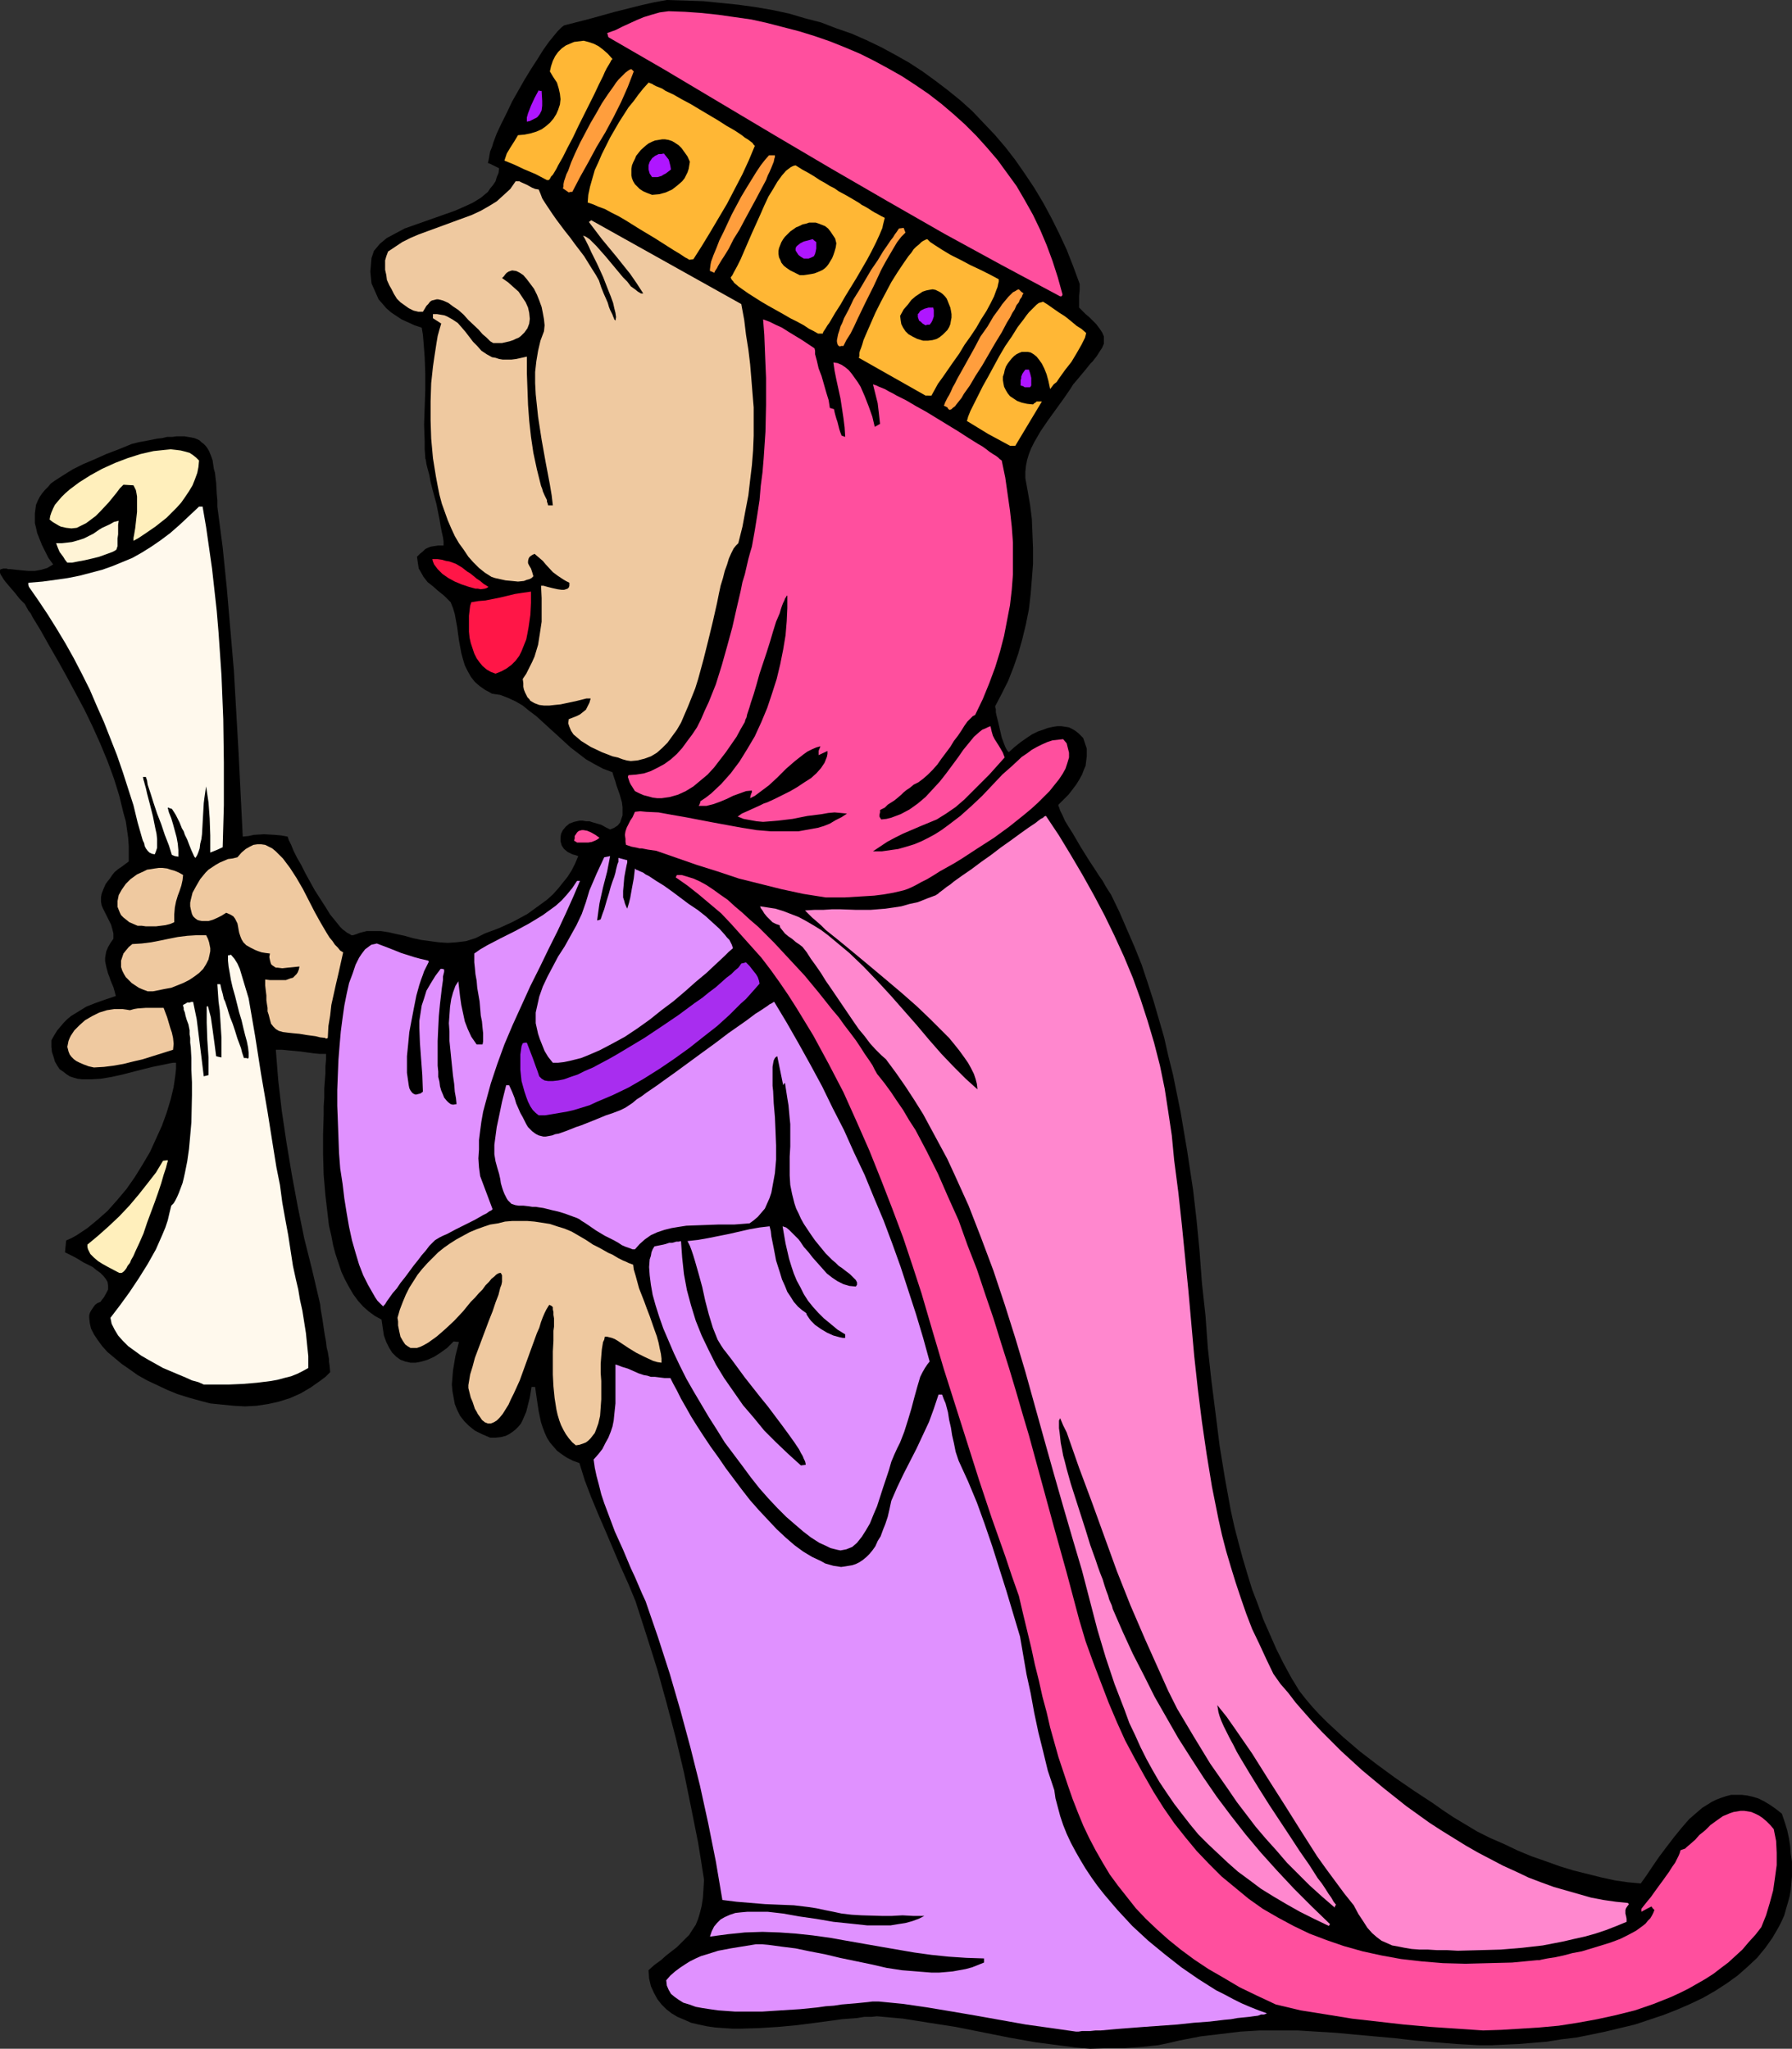 <?xml version="1.0" encoding="UTF-8" standalone="no"?>
<svg
   version="1.0"
   width="129.724mm"
   height="148.334mm"
   id="svg41"
   sodipodi:docname="Queen 13.wmf"
   xmlns:inkscape="http://www.inkscape.org/namespaces/inkscape"
   xmlns:sodipodi="http://sodipodi.sourceforge.net/DTD/sodipodi-0.dtd"
   xmlns="http://www.w3.org/2000/svg"
   xmlns:svg="http://www.w3.org/2000/svg">
  <rect width="100%" height="100%" fill="#333333" stroke="none"/>
  <sodipodi:namedview
     id="namedview41"
     pagecolor="#ffffff"
     bordercolor="#000000"
     borderopacity="0.25"
     inkscape:showpageshadow="2"
     inkscape:pageopacity="0.0"
     inkscape:pagecheckerboard="0"
     inkscape:deskcolor="#d1d1d1"
     inkscape:document-units="mm" />
  <defs
     id="defs1">
    <pattern
       id="WMFhbasepattern"
       patternUnits="userSpaceOnUse"
       width="6"
       height="6"
       x="0"
       y="0" />
  </defs>
  <path
     style="fill:#000000;fill-opacity:1;fill-rule:evenodd;stroke:none"
     d="m 298.313,560.634 -3.878,-0.323 -3.717,-0.485 -7.434,-0.969 -7.272,-1.293 -7.272,-1.454 -7.272,-1.454 -7.272,-1.131 -7.11,-1.131 -3.555,-0.323 -3.555,-0.323 -1.616,0.162 h -1.939 l -1.939,0.323 -2.101,0.162 -2.101,0.162 -2.262,0.323 -4.848,0.646 -5.01,0.646 -5.171,0.485 -5.171,0.323 -5.01,0.162 h -2.424 l -2.424,-0.162 -2.262,-0.162 -2.262,-0.323 -2.262,-0.485 -2.101,-0.485 -1.778,-0.808 -1.939,-0.808 -1.616,-0.969 -1.454,-1.131 -1.293,-1.293 -1.131,-1.454 -0.97,-1.777 -0.808,-1.777 -0.485,-2.1 -0.162,-2.262 1.616,-1.454 1.778,-1.293 1.454,-1.293 1.454,-1.131 1.454,-1.131 1.131,-1.131 1.131,-1.131 1.131,-1.131 0.808,-1.293 0.97,-1.454 0.646,-1.616 0.485,-1.616 0.485,-1.939 0.323,-2.1 0.162,-2.423 0.162,-2.585 -0.808,-5.17 -0.808,-5.009 -1.939,-9.694 -1.939,-9.532 -2.262,-9.532 -2.424,-9.209 -2.586,-9.371 -2.909,-9.209 -3.07,-9.532 -1.939,-4.685 -2.101,-4.685 -4.04,-9.532 -2.101,-4.847 -1.939,-4.685 -1.778,-4.685 -1.454,-4.685 -1.778,-0.646 -1.616,-0.808 -1.454,-0.969 -1.293,-0.969 -0.97,-1.131 -0.97,-1.131 -0.808,-1.293 -0.646,-1.454 -0.485,-1.293 -0.485,-1.454 -0.646,-3.07 -0.485,-3.231 -0.485,-3.393 h -0.97 l -0.485,2.908 -0.646,2.585 -0.323,1.293 -0.485,1.131 -0.485,1.131 -0.485,0.969 -0.646,0.808 -0.808,0.808 -0.808,0.646 -0.97,0.646 -0.97,0.485 -1.293,0.323 -1.454,0.162 h -1.454 l -1.131,-0.485 -1.131,-0.485 -1.939,-0.969 -1.616,-1.293 -1.293,-1.293 -1.131,-1.454 -0.808,-1.616 -0.646,-1.616 -0.323,-1.777 -0.323,-1.777 -0.162,-1.777 0.162,-1.939 0.162,-1.939 0.646,-3.878 0.97,-3.878 -1.454,-0.162 -1.778,1.777 -1.778,1.293 -1.778,1.131 -1.778,0.808 -1.616,0.485 -1.616,0.323 h -1.454 l -1.454,-0.323 -1.293,-0.485 -1.131,-0.808 -1.131,-1.131 -0.808,-1.293 -0.808,-1.616 -0.646,-1.777 -0.323,-2.1 -0.323,-2.262 -1.778,-0.969 -1.778,-1.293 -1.454,-1.293 -1.454,-1.616 -1.293,-1.777 -1.131,-1.939 -1.131,-2.1 -0.97,-2.1 -0.808,-2.423 -0.808,-2.423 -0.646,-2.423 -0.485,-2.585 -0.646,-2.747 -0.323,-2.747 -0.646,-5.493 -0.485,-5.655 -0.162,-5.655 v -5.493 l 0.162,-5.17 v -2.423 l 0.162,-2.423 v -2.423 l 0.162,-2.262 0.162,-1.939 v -1.939 l 0.162,-1.777 v -1.616 h -1.778 l -1.616,-0.162 -3.555,-0.485 -3.394,-0.323 -1.616,-0.162 h -1.778 l 0.323,4.201 0.323,4.039 0.485,4.201 0.485,4.201 1.293,8.725 1.454,8.725 1.616,8.725 1.778,8.725 2.101,8.401 1.939,8.24 0.323,1.454 0.162,1.454 0.485,2.747 0.323,2.262 0.323,2.1 0.162,0.808 0.162,0.969 0.162,1.454 0.323,1.293 0.162,0.969 0.162,0.969 v 0.646 l 0.162,1.131 0.162,1.777 -1.293,1.293 -1.293,0.969 -2.747,1.939 -2.747,1.616 -2.909,1.293 -3.07,0.969 -2.909,0.646 -3.232,0.485 -3.07,0.162 -3.07,-0.162 -3.232,-0.323 -3.232,-0.323 -3.07,-0.808 -2.909,-0.808 -3.07,-0.969 -2.747,-1.131 -2.747,-1.293 -2.747,-1.293 -2.586,-1.454 -2.262,-1.616 -2.101,-1.454 -1.939,-1.616 -1.939,-1.616 -1.454,-1.616 -1.293,-1.777 -0.97,-1.454 -0.808,-1.616 -0.323,-1.454 -0.162,-1.454 v -0.646 l 0.162,-0.646 0.323,-0.646 0.323,-0.485 0.323,-0.485 0.485,-0.646 0.646,-0.485 0.808,-0.323 0.485,-0.646 0.485,-0.646 0.646,-1.131 0.485,-0.969 v -1.131 l -0.162,-0.969 -0.485,-0.808 -0.646,-0.808 -0.808,-0.808 -1.131,-0.808 -0.97,-0.808 -2.586,-1.293 -1.293,-0.808 -1.131,-0.646 -2.586,-1.293 0.162,-1.616 0.162,-1.616 1.454,-0.646 1.454,-0.808 1.454,-0.969 1.454,-0.969 2.747,-2.262 2.747,-2.423 2.586,-2.908 2.586,-3.07 2.262,-3.231 2.101,-3.393 2.101,-3.554 1.616,-3.554 1.616,-3.554 1.293,-3.554 1.131,-3.716 0.808,-3.393 0.485,-3.393 0.162,-1.616 v -1.616 h -0.808 l -0.97,0.162 -2.262,0.485 -2.424,0.485 -2.586,0.646 -5.656,1.454 -2.909,0.646 -2.909,0.485 -2.586,0.162 h -1.454 -1.131 l -1.293,-0.162 -1.131,-0.323 -0.97,-0.323 -0.97,-0.646 -0.808,-0.646 -0.97,-0.646 -0.646,-0.969 -0.646,-1.131 -0.323,-1.131 -0.485,-1.454 -0.162,-1.454 v -1.777 l 0.808,-1.454 0.808,-1.293 0.97,-1.131 0.808,-0.969 0.97,-0.969 0.97,-0.808 2.101,-1.293 2.101,-1.293 2.424,-0.969 2.747,-0.969 2.909,-0.969 -0.323,-1.293 -0.323,-1.131 -0.808,-1.939 -0.323,-0.969 -0.323,-0.808 -0.485,-1.777 -0.323,-1.616 v -0.969 l 0.162,-0.969 0.162,-0.808 0.485,-1.131 0.646,-1.131 0.808,-1.131 v -1.454 l -0.323,-1.293 -0.323,-1.131 -0.485,-0.969 -0.97,-1.939 -0.808,-1.616 -0.323,-0.808 -0.162,-0.969 v -1.131 l 0.162,-0.969 0.485,-1.293 0.646,-1.454 0.485,-0.646 0.646,-0.808 0.646,-0.969 0.646,-0.808 0.97,-0.808 0.97,-0.646 1.939,-1.454 v -2.1 -2.1 l -0.162,-2.262 -0.323,-2.262 -0.323,-2.262 -0.646,-2.262 -1.131,-4.685 -1.454,-4.685 -1.778,-4.847 -1.939,-4.685 -2.101,-4.685 -2.262,-4.685 -2.424,-4.524 -2.424,-4.524 -2.424,-4.362 -2.424,-4.201 -2.262,-4.039 L 8.888,168.836 8.403,167.867 7.757,167.059 6.787,165.282 5.333,163.828 4.202,162.374 3.232,161.243 2.262,160.112 1.454,159.142 0.97,158.496 0.485,157.688 0.162,157.204 0,156.719 v -0.485 -0.162 l 0.162,-0.323 h 0.323 l 0.323,-0.162 H 1.778 l 0.485,0.162 h 0.646 l 1.454,0.162 1.616,0.162 1.778,0.162 h 1.778 l 1.778,-0.323 1.616,-0.485 0.808,-0.485 0.808,-0.485 -1.293,-1.777 -0.97,-1.939 -0.808,-1.616 -0.646,-1.616 -0.646,-1.616 -0.323,-1.454 -0.323,-1.293 v -1.293 -1.293 l 0.162,-1.293 0.162,-1.131 0.485,-1.131 0.485,-0.969 0.646,-0.969 0.808,-0.969 0.808,-0.808 0.808,-0.969 1.131,-0.808 2.262,-1.454 2.586,-1.616 2.909,-1.454 3.07,-1.293 3.232,-1.454 3.394,-1.293 3.555,-1.454 1.939,-0.485 1.778,-0.323 1.616,-0.323 1.616,-0.323 1.454,-0.162 1.293,-0.323 h 1.454 l 1.131,-0.162 h 1.131 0.97 l 0.97,0.162 0.97,0.162 0.808,0.162 0.808,0.323 0.646,0.323 0.485,0.485 0.646,0.485 0.485,0.485 0.485,0.646 0.485,0.808 0.323,0.808 0.323,0.808 0.323,0.969 0.162,1.131 0.162,1.131 0.323,1.131 0.162,1.454 0.162,1.293 0.162,3.07 0.162,1.616 v 1.777 l 1.454,11.148 1.131,11.148 0.97,11.31 0.97,11.31 0.646,11.31 0.646,11.31 1.131,22.781 1.616,-0.162 1.454,-0.323 2.747,-0.162 2.909,0.162 1.778,0.162 1.778,0.323 0.162,0.485 0.162,0.485 0.323,0.646 0.323,0.646 0.646,1.616 0.97,1.939 1.131,1.939 1.131,2.262 2.586,4.685 1.454,2.262 1.454,2.262 1.293,2.1 1.454,1.777 1.293,1.616 0.646,0.646 0.646,0.485 0.646,0.485 0.646,0.323 0.485,0.323 h 0.485 l 0.97,-0.323 0.808,-0.323 1.939,-0.485 h 1.939 1.939 l 2.101,0.323 2.101,0.485 2.262,0.485 2.262,0.646 2.262,0.485 2.424,0.323 2.424,0.323 2.424,0.162 2.424,-0.162 2.586,-0.323 2.586,-0.808 1.293,-0.646 1.293,-0.646 3.878,-1.454 3.878,-1.777 3.878,-2.1 1.778,-1.293 1.778,-1.293 1.778,-1.293 1.616,-1.454 1.454,-1.616 1.293,-1.616 1.293,-1.616 1.131,-1.777 0.97,-1.939 0.808,-1.939 -0.97,-0.323 -0.646,-0.162 -0.646,-0.323 -0.646,-0.323 -0.97,-0.808 -0.646,-0.969 -0.323,-1.131 v -1.131 l 0.162,-0.969 0.485,-0.969 0.808,-0.969 0.97,-0.808 1.293,-0.485 1.454,-0.323 h 0.97 l 0.808,0.162 h 0.97 l 0.97,0.323 1.131,0.323 1.131,0.323 1.131,0.646 1.293,0.646 1.131,-0.485 0.97,-0.646 0.646,-0.808 0.323,-0.969 0.323,-0.969 v -1.131 -1.131 l -0.162,-1.293 -0.646,-2.262 -0.808,-2.262 -0.323,-1.131 -0.323,-0.969 -0.323,-0.969 -0.162,-0.646 -2.586,-0.969 -2.424,-1.293 -2.262,-1.293 -2.101,-1.616 -2.101,-1.616 -1.939,-1.777 -1.939,-1.777 -1.778,-1.616 -3.717,-3.393 -1.939,-1.454 -1.778,-1.454 -1.939,-1.131 -2.101,-0.969 -2.101,-0.808 -2.262,-0.323 -0.808,-0.485 -0.97,-0.485 -1.616,-1.131 -1.293,-1.131 -1.131,-1.454 -0.808,-1.454 -0.808,-1.616 -0.485,-1.616 -0.485,-1.777 -0.646,-3.554 -0.485,-3.554 -0.646,-3.554 -0.485,-1.616 -0.646,-1.616 -1.778,-1.777 -1.616,-1.293 -1.454,-1.293 -1.454,-1.131 -1.131,-1.454 -0.808,-1.454 -0.485,-0.808 -0.162,-0.969 -0.162,-1.131 -0.162,-1.131 0.808,-0.808 0.808,-0.646 0.646,-0.646 0.646,-0.323 0.808,-0.323 0.97,-0.162 1.131,-0.162 h 1.293 0.162 v -0.323 -0.323 -0.485 l -0.162,-1.131 -0.323,-1.454 -0.323,-1.616 -0.323,-1.939 -0.808,-4.039 -1.131,-4.201 -0.485,-1.939 -0.323,-1.777 -0.485,-1.777 -0.323,-1.293 -0.162,-1.131 -0.162,-0.485 V 125.052 l -0.162,-2.1 v -2.1 l -0.162,-4.685 0.323,-9.371 v -4.685 l -0.162,-4.362 -0.162,-2.1 -0.162,-2.1 -0.162,-1.939 -0.323,-1.939 -1.939,-0.646 -1.778,-0.808 -1.778,-0.808 -1.454,-0.969 -1.454,-0.969 -1.293,-1.131 -0.97,-1.131 -1.131,-1.293 -0.646,-1.454 -0.646,-1.454 -0.646,-1.454 -0.162,-1.616 -0.162,-1.616 0.162,-1.777 0.162,-1.939 0.646,-1.939 0.808,-0.969 0.808,-0.969 1.939,-1.616 2.424,-1.293 2.424,-1.293 2.747,-0.969 5.494,-1.939 2.747,-0.969 2.747,-0.969 2.586,-1.131 2.424,-1.131 2.101,-1.293 0.97,-0.808 0.97,-0.808 0.646,-0.969 0.808,-0.969 0.646,-0.969 0.323,-1.131 0.485,-1.131 0.162,-1.293 -1.616,-0.808 -0.646,-0.323 -0.808,-0.323 0.162,-0.646 0.162,-0.808 0.162,-0.969 0.162,-0.808 0.485,-1.131 0.323,-1.131 0.97,-2.585 1.293,-2.747 1.454,-2.908 1.454,-3.07 3.394,-5.978 1.778,-2.908 1.778,-2.747 1.616,-2.585 1.616,-2.262 0.808,-0.969 0.646,-0.808 0.808,-0.969 0.646,-0.646 0.485,-0.485 0.646,-0.485 6.949,-1.777 6.949,-1.939 L 175.336,1.454 178.891,0.646 182.446,0 l 5.01,0.162 5.01,0.162 4.848,0.485 4.686,0.485 4.686,0.646 4.686,0.808 4.525,0.969 4.363,1.293 4.363,1.131 4.202,1.616 4.202,1.454 4.04,1.777 4.04,1.939 3.878,2.1 3.717,2.1 3.717,2.423 3.555,2.585 3.394,2.585 3.394,2.747 3.232,2.908 3.07,3.231 3.07,3.231 2.909,3.393 2.747,3.554 2.586,3.716 2.586,3.878 2.424,4.039 2.262,4.201 2.101,4.201 2.101,4.524 1.778,4.524 1.778,4.847 v 1.616 l -0.162,1.616 v 1.616 1.616 l 0.97,0.969 0.808,0.808 0.97,0.808 0.646,0.646 1.293,1.293 0.97,1.293 0.646,0.969 0.485,1.131 v 0.969 0.969 l -0.485,1.131 -0.646,0.969 -0.808,1.293 -1.131,1.454 -0.646,0.646 -1.293,1.616 -0.808,0.969 -1.616,1.939 -0.97,1.131 -0.808,1.293 -1.778,2.585 -2.101,2.908 -2.101,2.908 -2.101,3.07 -1.778,3.07 -0.808,1.616 -0.646,1.616 -0.485,1.616 -0.323,1.616 -0.162,1.616 v 1.777 l 0.646,3.554 0.646,3.716 0.485,3.878 0.162,4.039 0.162,4.039 v 4.201 l -0.323,4.201 -0.323,4.039 -0.485,4.201 -0.808,4.039 -0.97,4.039 -1.131,4.039 -1.293,3.716 -1.454,3.716 -1.778,3.554 -1.778,3.393 v 0.323 l 0.162,0.485 v 0.808 l 0.162,0.808 0.485,1.939 0.485,2.1 0.485,2.1 0.646,1.777 0.323,0.808 0.323,0.646 0.323,0.485 0.323,0.323 1.616,-1.454 1.616,-1.293 1.616,-1.131 1.454,-0.969 1.616,-0.808 1.454,-0.485 1.293,-0.485 1.454,-0.323 1.131,-0.162 h 1.131 l 1.131,0.162 0.97,0.162 0.97,0.485 0.808,0.485 0.808,0.646 0.646,0.646 0.646,0.646 0.323,0.969 0.323,0.969 0.323,0.969 v 0.969 1.131 l -0.162,1.293 -0.162,1.293 -0.485,1.131 -0.485,1.293 -0.808,1.454 -0.808,1.293 -0.97,1.293 -1.131,1.454 -1.293,1.293 -1.454,1.454 v 0.323 l 0.162,0.323 0.323,0.969 0.646,1.293 0.646,1.454 0.97,1.616 1.131,1.777 2.262,3.878 2.424,3.878 1.293,1.939 1.131,1.777 1.131,1.616 0.808,1.454 0.808,1.293 0.646,0.969 2.262,4.685 2.101,4.847 2.101,4.847 1.939,4.847 1.616,4.847 1.616,5.009 1.454,5.009 1.454,5.009 1.131,5.009 1.293,5.17 2.101,10.34 1.778,10.502 1.616,10.663 0.97,8.401 0.808,8.401 0.646,8.725 0.97,8.886 0.646,8.886 0.97,8.886 1.131,8.886 1.131,9.048 1.454,8.886 1.616,8.886 0.97,4.362 1.131,4.362 1.131,4.201 1.293,4.362 1.293,4.201 1.616,4.201 1.454,4.039 1.778,4.039 1.778,4.039 1.939,3.878 2.101,3.878 2.262,3.716 1.778,2.262 1.778,2.1 1.939,2.1 2.101,2.1 4.363,4.039 4.525,3.878 4.848,3.716 4.848,3.554 5.171,3.554 5.171,3.393 2.747,1.939 2.909,1.939 3.232,1.939 3.232,1.939 3.555,1.777 3.717,1.616 3.717,1.777 3.878,1.616 3.717,1.293 4.04,1.454 3.717,1.131 3.878,0.969 3.878,0.969 3.717,0.808 3.394,0.485 3.555,0.323 1.616,-2.262 1.616,-2.423 1.778,-2.585 1.939,-2.585 2.101,-2.747 2.101,-2.585 2.101,-2.423 2.424,-2.1 1.131,-0.969 1.293,-0.808 1.293,-0.808 1.293,-0.646 1.293,-0.485 1.454,-0.485 1.293,-0.323 h 1.454 1.454 l 1.454,0.162 1.454,0.323 1.616,0.485 1.616,0.808 1.616,0.969 1.616,1.131 1.616,1.293 0.808,2.423 0.646,2.1 0.485,2.262 0.323,2.1 0.162,2.1 0.323,2.1 v 1.939 2.1 l -0.162,1.777 -0.162,1.939 -0.323,1.777 -0.485,1.777 -0.485,1.616 -0.485,1.777 -0.646,1.454 -0.808,1.616 -1.778,3.07 -1.939,2.747 -2.262,2.747 -2.586,2.423 -2.747,2.423 -2.909,2.1 -3.232,2.1 -3.394,1.939 -3.394,1.616 -3.717,1.616 -3.717,1.454 -3.878,1.293 -3.878,1.293 -4.04,0.969 -4.04,0.969 -3.878,0.808 -4.04,0.808 -4.04,0.485 -4.04,0.646 -3.878,0.323 -3.878,0.323 -3.717,0.162 -3.555,0.162 h -3.555 l -5.979,-0.323 -5.979,-0.485 -5.656,-0.485 -5.494,-0.646 -5.494,-0.485 -5.333,-0.485 -5.171,-0.485 -5.333,-0.323 -5.171,-0.323 h -5.171 -5.171 l -5.333,0.323 -5.333,0.646 -5.494,0.646 -5.818,1.131 -2.747,0.646 -3.07,0.646 -4.686,0.485 -4.686,0.323 h -4.686 z"
     id="path1" />
  <path
     style="fill:#e091ff;fill-opacity:1;fill-rule:evenodd;stroke:none"
     d="m 294.435,555.948 -6.787,-0.969 -6.949,-0.969 -13.574,-2.423 -6.626,-1.131 -6.787,-1.131 -6.626,-0.969 -6.626,-0.646 h -0.808 -0.97 l -1.293,0.162 -1.616,0.162 -1.616,0.162 -1.939,0.162 -1.939,0.162 -2.101,0.323 -2.262,0.162 -2.262,0.323 -4.848,0.485 -5.171,0.323 -5.01,0.323 h -5.171 -2.424 l -2.262,-0.162 -2.262,-0.162 -2.262,-0.323 -2.101,-0.323 -1.778,-0.323 -1.778,-0.646 -1.616,-0.485 -1.293,-0.808 -1.131,-0.808 -0.97,-0.808 -0.646,-1.131 -0.485,-1.131 -0.162,-1.454 1.131,-1.293 1.293,-1.131 1.293,-0.969 1.454,-0.969 1.293,-0.808 1.616,-0.808 1.454,-0.646 1.616,-0.485 3.07,-0.969 3.394,-0.646 6.949,-1.131 h 1.616 l 1.778,0.162 3.555,0.485 3.878,0.485 3.878,0.808 4.202,0.808 4.04,0.969 8.565,1.777 4.202,0.969 4.202,0.646 4.04,0.323 4.04,0.323 h 2.101 l 1.939,-0.162 1.778,-0.162 1.778,-0.323 1.778,-0.323 1.778,-0.485 1.616,-0.646 1.616,-0.646 v -1.131 l -4.848,-0.162 -4.848,-0.323 -4.686,-0.485 -4.686,-0.646 -9.373,-1.616 -9.211,-1.616 -4.525,-0.808 -4.686,-0.646 -4.525,-0.485 -4.525,-0.323 -4.686,-0.162 -4.848,0.162 -4.686,0.485 -4.848,0.646 0.485,-1.454 0.646,-1.293 0.808,-0.969 0.97,-0.969 1.131,-0.646 1.454,-0.646 1.454,-0.485 1.454,-0.162 1.778,-0.162 h 3.717 1.939 l 4.202,0.485 4.525,0.808 4.525,0.646 4.686,0.808 4.686,0.485 4.525,0.485 h 2.262 2.101 2.101 l 1.939,-0.323 2.101,-0.323 1.778,-0.485 1.778,-0.646 1.616,-0.808 h -3.07 l -2.909,-0.162 -2.909,0.162 h -2.747 l -5.494,-0.162 -2.747,-0.162 -2.747,-0.323 -2.262,-0.485 -2.424,-0.485 -2.262,-0.485 -2.101,-0.323 -4.04,-0.485 -4.04,-0.162 -3.878,-0.162 -3.878,-0.323 -3.878,-0.323 -3.878,-0.485 -1.778,-10.502 -2.101,-10.502 -2.262,-10.34 -2.586,-10.34 -2.747,-10.179 -2.909,-10.017 -3.232,-10.017 -3.394,-9.856 -0.97,-2.1 -0.97,-2.262 -0.97,-2.262 -1.131,-2.423 -2.101,-5.009 -2.262,-5.009 -1.939,-5.17 -0.97,-2.585 -0.808,-2.423 -0.646,-2.585 -0.646,-2.423 -0.485,-2.262 -0.323,-2.262 1.293,-1.454 1.131,-1.454 0.808,-1.616 0.808,-1.454 0.646,-1.616 0.485,-1.454 0.323,-1.616 0.162,-1.616 0.323,-3.07 v -3.393 -3.554 -3.716 l 0.97,0.323 0.808,0.323 1.616,0.485 1.454,0.646 1.454,0.646 1.454,0.485 0.97,0.162 0.97,0.323 h 1.131 l 1.293,0.162 1.293,0.162 h 1.616 l 0.808,1.616 0.97,1.777 1.131,2.262 1.293,2.262 1.454,2.585 1.616,2.585 1.778,2.747 1.939,2.908 2.101,2.908 2.101,3.07 4.363,5.816 2.262,2.908 2.424,2.747 2.424,2.585 2.424,2.585 2.424,2.262 2.424,2.1 2.424,1.777 2.424,1.454 2.424,1.131 1.131,0.646 1.131,0.323 1.131,0.323 1.131,0.162 0.97,0.162 1.131,-0.162 0.97,-0.162 0.97,-0.162 0.97,-0.323 0.97,-0.485 0.97,-0.646 0.97,-0.808 0.808,-0.808 0.808,-0.969 0.808,-1.131 0.646,-1.454 0.808,-1.293 0.646,-1.777 0.646,-1.616 0.646,-1.939 0.485,-2.1 0.485,-2.262 1.616,-3.716 1.778,-3.716 3.555,-6.947 3.394,-7.27 1.293,-3.554 1.293,-3.878 h 0.97 l 0.485,1.293 0.485,1.131 0.646,2.423 0.323,2.1 0.485,2.1 0.323,2.1 0.485,2.1 0.485,2.423 0.808,2.423 2.586,5.655 2.424,5.816 2.101,5.816 2.101,6.139 3.878,12.279 3.717,12.441 1.778,10.34 1.131,5.17 0.97,5.332 1.131,5.332 1.293,5.17 1.293,5.332 1.778,5.332 0.323,2.262 0.646,2.423 0.646,2.423 0.808,2.423 0.97,2.423 1.131,2.423 1.293,2.423 1.293,2.262 1.454,2.423 1.616,2.423 1.616,2.262 1.778,2.262 1.778,2.1 1.939,2.262 4.04,4.362 4.363,4.039 4.525,3.716 4.525,3.554 4.686,3.231 4.848,3.07 2.262,1.131 2.424,1.293 2.262,1.131 2.262,0.969 2.424,0.969 2.262,0.808 -0.323,0.162 -0.485,0.162 h -0.808 l -0.808,0.323 -1.293,0.162 -1.131,0.162 -1.616,0.162 -1.616,0.162 -1.778,0.323 -1.778,0.162 -4.04,0.485 -4.363,0.323 -4.525,0.485 -9.05,0.646 -4.202,0.323 -2.101,0.162 -1.939,0.162 -1.778,0.162 -1.778,0.162 h -1.454 l -1.454,0.162 h -1.293 -0.97 l -0.97,0.162 z"
     id="path2" />
  <path
     style="fill:#ff4f9e;fill-opacity:1;fill-rule:evenodd;stroke:none"
     d="m 405.777,555.625 -14.382,-0.969 -7.272,-0.646 -7.11,-0.808 -7.11,-0.808 -6.949,-1.131 -7.11,-1.131 -6.787,-1.616 -5.171,-2.423 -4.686,-2.262 -4.363,-2.585 -4.202,-2.423 -3.878,-2.585 -3.717,-2.747 -3.394,-2.747 -3.07,-2.747 -3.07,-2.908 -2.747,-2.908 -2.424,-3.07 -2.424,-3.07 -2.262,-3.07 -1.939,-3.231 -1.939,-3.393 -1.778,-3.393 -1.616,-3.393 -1.454,-3.554 -1.454,-3.716 -1.293,-3.716 -1.293,-3.878 -1.293,-3.878 -1.131,-4.039 -1.131,-4.039 -0.97,-4.201 -1.131,-4.201 -0.97,-4.362 -1.131,-4.524 -0.97,-4.524 -1.131,-4.685 -1.131,-4.685 -1.131,-4.847 -1.939,-5.493 -1.778,-5.332 -3.717,-10.502 -3.394,-10.179 -3.232,-10.179 -3.232,-10.179 -3.232,-10.179 -3.07,-10.34 -3.07,-10.502 -2.424,-7.432 -2.586,-7.755 -2.909,-7.755 -3.07,-7.917 -3.232,-8.078 -3.555,-8.078 -3.555,-7.917 -4.04,-7.755 -4.202,-7.755 -2.262,-3.716 -2.262,-3.716 -2.262,-3.554 -2.424,-3.554 -2.424,-3.393 -2.586,-3.393 -2.747,-3.07 -2.747,-3.07 -2.747,-3.07 -2.747,-2.908 -3.07,-2.585 -3.07,-2.585 -3.07,-2.423 -3.232,-2.262 0.162,-0.323 0.162,-0.323 h 1.293 l 1.616,0.485 1.616,0.485 1.778,0.808 1.778,0.969 1.939,1.293 1.778,1.293 2.101,1.454 1.939,1.777 2.101,1.777 2.101,1.939 2.262,1.939 4.202,4.201 4.202,4.524 4.202,4.524 3.878,4.685 3.717,4.685 1.778,2.1 1.616,2.262 1.616,2.1 1.454,1.939 1.293,1.939 1.131,1.777 1.131,1.616 0.97,1.454 0.646,1.293 0.646,1.131 1.939,2.423 1.778,2.423 1.616,2.423 1.778,2.585 1.616,2.747 1.778,2.747 3.07,5.816 3.07,6.139 2.747,6.301 2.909,6.463 2.424,6.786 2.586,6.624 2.262,6.786 2.262,6.624 2.101,6.786 2.101,6.624 1.939,6.463 1.778,6.14 1.778,5.978 3.394,12.441 3.394,12.441 3.555,12.764 3.394,12.764 1.778,5.978 2.101,5.816 2.101,5.493 2.101,5.493 2.262,5.332 2.262,5.009 2.586,4.847 2.586,4.685 2.586,4.524 2.747,4.362 2.909,4.201 3.07,3.878 3.07,3.716 3.394,3.554 3.394,3.393 3.717,3.07 3.717,3.07 3.878,2.747 4.202,2.423 4.202,2.262 4.363,2.1 4.686,1.777 4.686,1.616 5.171,1.454 5.171,1.131 5.333,0.969 5.656,0.646 5.818,0.485 6.141,0.162 6.302,-0.162 6.464,-0.162 6.787,-0.646 h 0.646 l 0.646,-0.162 1.616,-0.323 2.101,-0.323 2.262,-0.485 2.424,-0.646 2.586,-0.485 5.333,-1.616 2.586,-0.808 2.586,-0.969 2.262,-1.131 2.101,-1.131 1.778,-1.293 0.808,-0.646 0.646,-0.808 0.646,-0.646 0.485,-0.808 0.323,-0.646 0.323,-0.808 -0.485,-0.485 -0.323,-0.485 -1.293,0.646 -1.454,0.808 v -0.808 l 0.485,-0.646 0.646,-0.808 0.646,-0.808 0.808,-0.969 1.616,-2.262 1.778,-2.423 1.616,-2.262 0.808,-1.293 0.808,-1.131 0.485,-0.969 0.485,-0.969 0.323,-0.808 0.162,-0.646 0.323,-0.162 0.485,-0.162 0.485,-0.162 0.323,-0.323 1.131,-0.969 1.293,-1.131 1.131,-1.293 1.616,-1.293 1.454,-1.454 1.778,-1.293 1.616,-1.131 1.939,-0.808 0.97,-0.323 0.97,-0.162 0.97,-0.162 h 0.97 l 0.97,0.162 0.97,0.162 1.131,0.485 0.97,0.485 0.97,0.646 1.131,0.969 0.97,0.969 0.97,1.131 0.323,1.616 0.323,1.616 0.162,3.231 v 3.393 l -0.485,3.554 -0.485,3.393 -0.97,3.554 -0.97,3.231 -1.293,3.231 -1.616,2.1 -1.778,1.939 -1.778,2.1 -1.939,1.777 -1.939,1.777 -1.939,1.454 -2.101,1.616 -2.262,1.454 -2.262,1.293 -2.262,1.293 -2.262,1.131 -2.424,1.131 -4.848,1.939 -5.171,1.777 -5.171,1.293 -5.171,1.131 -5.333,0.969 -5.171,0.808 -5.333,0.485 -5.171,0.323 -5.171,0.323 z"
     id="path3" />
  <path
     style="fill:#ff87ce;fill-opacity:1;fill-rule:evenodd;stroke:none"
     d="m 398.828,533.814 -2.909,-0.162 h -2.747 l -2.586,-0.162 h -2.262 l -2.101,-0.162 -1.939,-0.323 -1.616,-0.323 -1.778,-0.323 -1.454,-0.646 -1.454,-0.646 -1.293,-0.969 -1.293,-1.131 -1.293,-1.454 -1.131,-1.777 -1.293,-1.939 -1.293,-2.423 -2.586,-3.231 -5.01,-6.786 -2.424,-3.393 -4.525,-7.109 -4.363,-6.947 -4.525,-7.109 -4.363,-6.947 -4.686,-6.786 -2.262,-3.231 -2.586,-3.231 0.162,0.969 0.162,0.969 0.323,1.131 0.485,1.293 0.646,1.454 0.808,1.616 0.808,1.616 0.97,1.777 0.97,1.939 1.131,1.939 2.424,4.039 2.586,4.201 2.747,4.362 5.656,8.563 2.747,4.201 2.586,3.716 1.131,1.777 1.131,1.777 1.131,1.454 0.97,1.454 0.808,1.293 0.808,1.131 0.646,1.131 0.646,0.808 -0.323,0.485 v 0.323 l -3.555,-3.07 -3.394,-3.07 -3.07,-3.07 -3.07,-3.07 -2.909,-3.393 -2.909,-3.231 -2.747,-3.231 -2.586,-3.393 -2.586,-3.393 -2.424,-3.554 -4.848,-6.947 -4.525,-7.432 -4.525,-7.594 -2.424,-4.847 -2.101,-4.685 -4.202,-9.371 -4.04,-9.371 -3.717,-9.371 -3.394,-9.371 -3.394,-9.371 -3.555,-9.532 -3.394,-9.694 -0.97,-1.939 -0.808,-1.939 -0.323,0.646 v 0.969 1.131 l 0.162,1.131 0.162,1.454 0.162,1.454 0.323,1.616 0.323,1.777 0.485,1.777 0.485,1.939 1.131,4.039 1.293,4.039 2.747,8.563 1.293,4.201 1.454,4.039 0.646,1.939 0.646,1.777 0.646,1.616 0.485,1.616 0.485,1.454 0.485,1.293 0.323,1.131 0.485,1.131 0.162,0.323 0.162,0.485 0.162,0.646 2.747,6.301 2.747,5.978 3.07,5.978 2.909,5.816 3.232,5.655 3.232,5.655 3.394,5.332 3.555,5.493 3.555,5.17 3.878,5.17 4.04,5.17 4.202,5.009 4.363,4.847 4.686,5.009 4.848,4.847 5.01,4.847 -0.162,0.162 -0.162,0.323 -4.04,-1.939 -3.878,-1.939 -3.717,-2.1 -3.555,-2.1 -3.394,-2.1 -3.232,-2.423 -3.07,-2.262 -2.747,-2.423 -2.747,-2.585 -2.747,-2.585 -2.586,-2.585 -2.262,-2.747 -2.262,-2.908 -2.101,-2.747 -2.101,-3.07 -1.939,-2.908 -1.778,-3.07 -1.778,-3.231 -1.616,-3.231 -1.454,-3.231 -1.616,-3.393 -1.293,-3.554 -2.747,-7.109 -2.424,-7.27 -2.262,-7.594 -2.101,-8.078 -2.101,-8.078 -2.586,-8.725 -2.586,-8.886 -2.586,-9.048 -2.586,-9.209 -5.171,-18.58 -2.747,-9.209 -2.909,-9.209 -3.07,-9.209 -3.394,-9.048 -3.394,-8.725 -3.878,-8.563 -1.939,-4.201 -2.262,-4.201 -4.363,-8.078 -2.424,-3.878 -2.424,-3.716 -2.586,-3.716 -2.747,-3.716 -1.293,-1.131 -1.616,-1.616 -1.454,-1.616 -1.454,-1.939 -1.616,-1.939 -1.454,-2.1 -3.07,-4.524 -3.07,-4.524 -1.454,-2.1 -1.293,-2.1 -1.454,-2.1 -1.293,-1.777 -1.131,-1.777 -1.131,-1.454 -0.808,-0.646 -0.97,-0.646 -1.131,-0.969 -0.97,-0.646 -0.97,-0.808 -0.646,-0.808 -0.646,-0.808 -0.162,-0.646 -0.97,-0.323 -0.97,-0.485 -0.808,-0.808 -0.808,-0.808 -0.646,-0.808 -0.485,-0.808 -0.485,-0.646 -0.162,-0.485 2.101,0.323 2.101,0.323 2.101,0.646 2.101,0.808 2.101,0.808 2.101,1.131 1.939,1.131 2.101,1.293 1.939,1.454 1.939,1.616 3.878,3.231 3.878,3.716 3.717,3.878 3.717,4.039 3.555,4.039 3.555,4.039 3.394,4.039 3.394,3.878 3.394,3.554 1.616,1.616 1.616,1.616 1.616,1.454 1.616,1.454 -0.162,-1.454 -0.323,-1.293 -0.485,-1.454 -0.808,-1.616 -0.808,-1.454 -1.131,-1.616 -1.293,-1.777 -1.293,-1.616 -1.454,-1.777 -1.616,-1.616 -3.555,-3.554 -3.717,-3.554 -4.04,-3.554 -4.202,-3.554 -4.04,-3.393 -3.878,-3.231 -3.717,-3.07 -1.778,-1.454 -1.616,-1.293 -1.616,-1.293 -1.293,-1.293 -1.293,-1.131 -1.131,-0.969 -0.97,-0.969 -0.97,-0.969 2.586,-0.162 h 2.424 l 2.424,-0.162 h 2.101 l 4.363,0.162 h 4.04 l 4.04,-0.323 2.262,-0.323 2.101,-0.323 2.262,-0.646 2.262,-0.485 2.424,-0.969 2.586,-0.969 0.162,-0.162 0.323,-0.162 0.323,-0.323 0.646,-0.485 0.646,-0.485 0.808,-0.646 0.97,-0.646 0.97,-0.808 2.262,-1.616 2.586,-1.777 2.586,-1.939 2.747,-1.939 2.747,-2.1 2.747,-1.939 2.424,-1.777 1.131,-0.808 1.131,-0.808 0.97,-0.646 0.97,-0.646 0.808,-0.646 0.646,-0.485 0.646,-0.323 0.323,-0.323 0.323,-0.162 h 0.162 l 3.555,5.332 3.232,5.332 3.232,5.493 3.07,5.493 2.909,5.493 2.747,5.655 2.586,5.655 2.424,5.816 2.101,5.816 1.939,5.978 1.778,5.978 1.616,6.301 1.293,6.301 0.97,6.301 0.97,6.463 0.646,6.786 1.131,8.725 0.97,8.886 1.778,17.934 1.616,18.095 0.97,8.886 1.131,9.048 1.293,8.886 1.454,8.886 1.778,8.886 0.97,4.362 1.131,4.362 1.293,4.362 1.293,4.201 1.454,4.362 1.454,4.201 1.616,4.201 1.939,4.039 1.939,4.201 1.939,4.039 1.939,2.747 2.101,2.423 2.101,2.747 2.262,2.585 2.424,2.747 2.424,2.585 2.586,2.585 2.747,2.747 5.656,5.17 5.818,4.847 6.302,5.009 6.302,4.524 3.232,2.1 3.394,2.1 3.394,2.1 3.394,1.939 3.394,1.777 3.394,1.777 3.555,1.616 3.394,1.616 3.394,1.293 3.555,1.293 3.394,0.969 3.394,0.969 3.394,0.969 3.394,0.646 3.394,0.485 3.232,0.323 0.162,0.162 0.162,0.162 -0.485,0.646 -0.323,0.485 -0.162,0.485 v 0.485 0.485 l 0.162,0.646 0.162,0.808 v 0.808 l -2.747,1.131 -2.909,1.131 -2.909,0.969 -2.909,0.808 -2.909,0.646 -2.747,0.646 -5.818,1.131 -5.656,0.646 -5.818,0.485 -5.818,0.162 z"
     id="path4" />
  <path
     style="fill:#e091ff;fill-opacity:1;fill-rule:evenodd;stroke:none"
     d="m 229.957,424.272 -0.808,-0.162 -1.939,-0.485 -0.97,-0.485 -2.101,-0.969 -2.262,-1.454 -2.101,-1.616 -2.262,-1.939 -2.424,-2.1 -2.424,-2.423 -2.424,-2.585 -2.424,-2.747 -2.424,-3.07 -2.262,-3.07 -2.424,-3.231 -2.424,-3.231 -2.101,-3.393 -2.262,-3.554 -2.101,-3.554 -2.101,-3.554 -1.939,-3.393 -1.778,-3.554 -1.616,-3.393 -1.454,-3.393 -1.454,-3.393 -1.131,-3.231 -0.97,-3.07 -0.808,-2.908 -0.485,-2.747 -0.323,-2.585 -0.162,-2.262 0.162,-2.1 0.323,-0.969 0.162,-0.969 0.323,-0.808 0.485,-0.808 0.808,-0.162 1.616,-0.323 0.646,-0.162 0.97,-0.323 h 0.808 l 1.131,-0.323 h 0.646 l 0.646,-0.162 0.323,4.524 0.485,4.524 0.808,4.362 1.131,4.201 1.293,4.201 1.616,4.039 1.939,4.039 1.939,3.878 2.262,3.716 2.586,3.716 2.586,3.716 2.909,3.393 2.909,3.554 3.232,3.231 3.394,3.231 3.394,3.07 1.293,-0.162 v -0.323 l -0.162,-0.646 -0.323,-0.646 -0.323,-0.808 -0.485,-0.808 -0.485,-0.969 -0.646,-0.969 -0.646,-0.969 -1.616,-2.262 -1.778,-2.423 -1.939,-2.585 -1.939,-2.585 -2.101,-2.585 -4.202,-5.332 -1.778,-2.423 -1.778,-2.423 -1.616,-2.1 -0.646,-0.808 -0.646,-0.969 -0.485,-0.808 -0.485,-0.808 -1.293,-3.231 -1.131,-3.716 -0.97,-3.716 -0.808,-3.716 -0.97,-3.554 -0.97,-3.393 -0.485,-1.616 -0.485,-1.454 -0.485,-1.293 -0.646,-1.293 2.909,-0.323 2.747,-0.485 5.656,-1.131 5.656,-1.293 2.747,-0.485 2.747,-0.323 0.323,1.293 0.162,1.454 0.323,1.616 0.323,1.616 0.646,3.393 1.131,3.554 0.485,1.616 0.808,1.777 0.646,1.616 0.97,1.454 0.808,1.293 1.131,1.293 1.131,0.969 1.131,0.808 0.162,0.485 0.323,0.485 0.323,0.485 0.485,0.646 1.131,1.131 1.616,1.131 1.616,0.969 1.778,0.808 1.778,0.485 0.808,0.162 h 0.646 v -0.969 l -2.101,-1.293 -1.939,-1.616 -1.778,-1.454 -1.616,-1.616 -1.454,-1.616 -1.293,-1.616 -1.131,-1.777 -0.97,-1.939 -0.97,-1.777 -0.808,-1.939 -0.646,-1.939 -0.646,-2.1 -0.485,-2.1 -0.485,-2.1 -0.808,-4.685 0.97,0.323 0.808,0.646 0.97,0.969 0.97,0.969 0.646,0.646 0.485,0.646 0.97,1.454 1.293,1.454 1.131,1.454 2.586,2.908 1.293,1.454 1.454,1.131 1.454,0.969 1.616,0.808 1.616,0.485 1.778,0.162 0.323,-0.485 v -0.646 l -0.323,-0.646 -0.323,-0.323 -0.323,-0.323 -0.485,-0.485 -0.485,-0.485 -0.646,-0.485 -0.646,-0.485 -0.808,-0.646 -0.97,-0.646 -0.808,-0.808 -0.97,-0.808 -1.778,-1.777 -1.454,-1.777 -1.454,-1.777 -1.131,-1.616 -0.97,-1.454 -0.97,-1.454 -0.808,-1.454 -0.646,-1.454 -0.646,-1.293 -0.485,-1.454 -0.646,-2.585 -0.485,-2.423 -0.162,-2.585 v -2.423 -2.747 l 0.162,-2.747 v -2.908 -3.231 l -0.162,-1.616 -0.162,-1.777 -0.162,-1.777 -0.323,-1.939 -0.323,-2.1 -0.323,-2.1 -0.323,0.323 -0.162,0.323 -1.616,-7.917 -0.323,0.162 -0.323,0.323 -0.323,0.646 -0.162,0.808 -0.162,0.969 v 0.969 1.293 1.454 1.454 l 0.162,1.454 0.162,3.393 0.323,3.716 0.162,3.716 0.162,4.039 v 3.878 l -0.323,3.716 -0.323,1.777 -0.323,1.777 -0.323,1.777 -0.485,1.454 -0.646,1.454 -0.646,1.454 -0.97,1.131 -0.97,1.131 -1.131,0.969 -1.131,0.808 -4.202,0.323 h -4.363 l -4.363,0.162 -4.363,0.162 -2.101,0.323 -1.939,0.323 -1.939,0.485 -1.939,0.646 -1.778,0.808 -1.616,1.131 -1.454,1.293 -1.293,1.454 h -0.646 l -0.808,-0.323 -0.97,-0.323 -1.131,-0.485 -0.97,-0.646 -1.131,-0.646 -2.586,-1.293 -2.424,-1.454 -2.101,-1.454 -0.97,-0.646 -0.808,-0.485 -0.646,-0.485 -0.646,-0.323 -1.778,-0.646 -1.778,-0.646 -1.616,-0.485 -1.454,-0.323 -1.293,-0.323 -1.293,-0.323 -1.131,-0.162 -0.97,-0.162 h -0.97 l -0.97,-0.162 -1.454,-0.162 h -1.293 l -0.97,-0.162 -0.97,-0.323 -0.646,-0.646 -0.323,-0.323 -0.323,-0.485 -0.323,-0.646 -0.323,-0.646 -0.323,-0.808 -0.323,-0.969 -0.323,-1.131 -0.162,-1.131 -0.323,-1.454 -0.485,-1.616 -0.485,-1.777 -0.323,-1.939 v -2.585 l 0.323,-2.423 0.323,-2.423 0.485,-2.262 0.97,-4.685 1.131,-4.524 h 0.808 l 0.808,1.777 0.646,1.616 0.485,1.616 0.646,1.454 0.485,1.131 0.646,1.131 0.485,0.969 0.485,0.969 0.485,0.808 0.646,0.646 0.485,0.485 0.646,0.485 0.485,0.323 0.646,0.323 0.646,0.162 0.646,0.162 h 0.646 l 1.778,-0.323 0.808,-0.323 0.97,-0.162 2.262,-0.808 2.424,-0.969 1.454,-0.485 1.616,-0.646 1.616,-0.646 1.616,-0.646 1.939,-0.808 1.939,-0.646 2.101,-0.808 0.646,-0.323 0.646,-0.323 0.97,-0.646 0.97,-0.646 1.131,-0.969 1.293,-0.808 1.293,-0.969 3.07,-2.1 1.778,-1.293 3.394,-2.423 7.272,-5.332 3.555,-2.585 3.394,-2.585 3.232,-2.262 1.616,-1.131 1.293,-0.969 1.293,-0.969 1.293,-0.808 0.97,-0.646 0.97,-0.646 0.646,-0.485 0.646,-0.323 0.485,-0.323 h 0.162 l 3.394,5.655 3.232,5.655 3.232,5.816 3.232,5.978 2.909,5.978 3.07,5.978 2.747,6.139 2.909,6.14 2.586,6.301 2.586,6.139 2.424,6.463 2.262,6.301 2.101,6.463 2.101,6.463 1.939,6.463 1.778,6.463 -0.646,0.808 -0.646,0.969 -0.646,1.131 -0.646,1.293 -0.808,2.747 -0.808,2.908 -0.808,3.07 -0.485,1.616 -0.485,1.616 -0.97,3.07 -1.131,2.908 -0.808,1.616 -0.808,1.777 -0.808,1.939 -0.646,2.262 -0.808,2.423 -0.808,2.423 -1.616,5.009 -0.97,2.262 -0.97,2.423 -1.131,1.939 -1.131,1.777 -1.293,1.616 -1.293,1.131 -0.808,0.323 -0.808,0.323 -0.808,0.162 z"
     id="path5" />
  <path
     style="fill:#efc9a0;fill-opacity:1;fill-rule:evenodd;stroke:none"
     d="m 157.56,395.513 -0.97,-0.808 -0.97,-1.131 -0.808,-1.131 -0.646,-1.131 -0.646,-1.293 -0.485,-1.293 -0.485,-1.616 -0.323,-1.454 -0.485,-3.07 -0.323,-3.231 -0.162,-3.231 v -3.231 -3.07 l 0.162,-2.908 v -1.454 -1.293 l 0.162,-1.131 v -2.262 l -0.162,-0.969 v -0.808 l -0.162,-0.646 v -0.646 l -0.323,-0.323 -0.323,-0.162 -0.323,-0.162 -0.323,0.485 -0.485,0.808 -0.485,0.969 -0.485,1.131 -0.485,1.293 -0.485,1.616 -0.646,1.454 -0.646,1.777 -1.293,3.554 -2.747,7.594 -1.616,3.554 -0.808,1.616 -0.646,1.454 -0.808,1.293 -0.808,1.293 -0.808,0.969 -0.808,0.808 -0.808,0.485 -0.808,0.323 h -0.808 l -0.808,-0.323 -0.808,-0.646 -0.646,-0.969 -0.485,-0.646 -0.323,-0.646 -0.485,-0.808 -0.323,-0.969 -0.323,-0.969 -0.485,-1.131 -0.323,-1.293 -0.323,-1.293 v -0.808 l 0.162,-0.969 0.323,-1.939 0.646,-2.1 0.646,-2.423 0.97,-2.585 0.97,-2.585 1.939,-5.17 0.97,-2.423 0.808,-2.423 0.808,-2.1 0.485,-1.939 0.323,-0.808 0.162,-0.808 v -0.646 -1.131 l -0.162,-0.323 -0.162,-0.323 h -0.323 l -0.485,0.162 -0.485,0.323 -0.485,0.485 -0.808,0.646 -0.646,0.808 -0.97,0.969 -0.808,1.131 -0.97,0.969 -1.131,1.293 -1.131,1.131 -2.101,2.585 -2.424,2.585 -2.424,2.262 -1.293,1.131 -1.131,0.969 -1.131,0.808 -1.131,0.808 -1.131,0.646 -0.97,0.485 -0.97,0.323 h -0.97 -0.808 l -0.808,-0.485 -0.646,-0.485 -0.646,-0.969 -0.646,-1.131 -0.323,-1.454 -0.323,-1.616 v -1.131 l -0.162,-0.969 0.646,-2.262 0.808,-2.1 0.808,-1.939 0.97,-1.939 1.131,-1.777 1.131,-1.777 1.293,-1.616 1.454,-1.616 1.454,-1.454 1.454,-1.454 1.616,-1.293 1.616,-1.131 1.778,-1.131 1.778,-0.969 1.778,-0.969 1.939,-0.808 1.778,-0.646 1.939,-0.646 2.101,-0.323 1.939,-0.485 1.939,-0.162 h 2.101 2.101 l 1.939,0.162 2.101,0.323 2.101,0.323 1.939,0.646 2.101,0.646 1.939,0.808 1.939,1.131 1.939,1.131 1.939,1.293 1.616,0.808 1.454,0.808 1.131,0.646 1.131,0.485 0.808,0.485 0.808,0.485 0.646,0.323 0.646,0.323 0.808,0.323 0.646,0.323 1.293,0.485 0.162,1.293 0.485,1.616 0.485,1.777 0.485,1.777 1.454,3.716 0.646,1.777 0.808,2.1 1.293,3.716 0.646,1.777 0.485,1.777 0.323,1.616 0.323,1.454 0.162,1.293 v 1.131 l -1.131,-0.162 -1.131,-0.323 -2.424,-1.131 -2.262,-1.131 -2.101,-1.293 -0.97,-0.646 -0.97,-0.646 -0.97,-0.646 -0.808,-0.485 -0.808,-0.323 -0.646,-0.162 -0.646,-0.162 h -0.646 l -0.162,0.808 -0.323,0.646 -0.323,1.939 -0.162,1.939 -0.162,2.1 v 2.423 l 0.162,2.262 v 5.009 l -0.162,2.262 -0.162,2.262 -0.485,2.1 -0.646,1.777 -0.323,0.808 -1.131,1.454 -0.646,0.646 -0.646,0.485 -0.808,0.323 -0.97,0.323 z"
     id="path6" />
  <path
     style="fill:#fff9ed;fill-opacity:1;fill-rule:evenodd;stroke:none"
     d="m 55.752,378.872 -1.454,-0.646 -1.778,-0.485 -1.778,-0.808 -1.939,-0.808 -4.202,-1.777 -4.04,-2.262 -1.939,-1.131 -1.778,-1.293 -1.778,-1.293 -1.454,-1.454 -1.293,-1.454 -0.97,-1.616 -0.808,-1.616 -0.323,-1.616 2.586,-3.393 2.586,-3.554 2.586,-3.878 2.424,-3.878 2.262,-4.039 1.778,-4.039 0.808,-1.939 0.646,-1.939 0.485,-2.1 0.485,-1.939 0.646,-0.646 0.485,-0.808 0.485,-0.969 0.485,-1.131 0.485,-1.293 0.485,-1.293 0.323,-1.293 0.323,-1.454 0.646,-3.231 0.485,-3.393 0.323,-3.554 0.323,-3.716 0.162,-7.432 v -3.554 l -0.162,-3.393 v -3.231 l -0.162,-2.908 -0.162,-1.293 v -1.293 l -0.162,-0.969 v -1.131 l -0.323,-1.616 -0.485,-1.293 -0.323,-1.131 -0.162,-0.808 -0.323,-0.808 v -0.485 l -0.162,-0.485 v -0.323 l 0.646,-0.323 0.485,-0.323 h 0.646 l 0.485,-0.162 h 0.485 l 0.97,4.685 0.646,5.17 0.646,5.17 0.646,5.332 0.646,-0.162 0.646,-0.162 v -4.847 l -0.323,-4.847 -0.162,-4.685 v -2.262 -2.1 l 0.323,-0.162 0.808,3.07 0.485,3.393 0.485,3.554 0.485,3.716 0.646,0.162 0.808,0.162 v -2.747 -2.585 l -0.323,-5.17 -0.162,-2.423 -0.323,-2.423 -0.323,-4.685 h 0.808 l 0.323,1.454 0.323,1.131 0.323,1.454 0.323,0.646 0.323,0.969 0.323,0.969 0.323,1.131 0.485,1.454 0.646,1.616 0.646,1.939 0.646,2.1 0.97,2.585 0.323,1.293 0.485,1.454 h 0.646 l 0.485,0.162 0.162,-0.323 v -0.323 -0.969 l -0.162,-1.454 -0.323,-1.616 -0.485,-1.777 -0.485,-1.939 -0.485,-2.1 -0.646,-2.1 -1.131,-4.524 -0.646,-2.262 -0.485,-2.1 -0.323,-1.939 -0.323,-1.777 -0.162,-1.616 v -1.454 h 0.323 l 0.485,-0.162 0.97,1.131 0.808,1.293 0.646,1.454 0.485,1.616 0.97,3.231 0.485,1.616 0.485,1.616 1.778,10.34 1.616,10.34 1.778,10.34 1.616,10.179 0.808,5.009 0.97,4.847 0.646,4.847 0.808,4.524 0.808,4.362 0.646,4.201 0.646,4.201 0.808,3.716 0.646,2.747 0.485,2.908 0.646,2.908 0.485,3.07 0.485,3.07 0.323,3.231 0.323,3.07 v 3.231 l -1.454,0.808 -1.616,0.808 -1.616,0.646 -1.939,0.485 -1.778,0.485 -1.778,0.323 -3.878,0.485 -3.878,0.323 -3.717,0.162 z"
     id="path7" />
  <path
     style="fill:#e091ff;fill-opacity:1;fill-rule:evenodd;stroke:none"
     d="m 104.878,357.545 -0.808,-0.808 -0.808,-0.808 -0.646,-0.969 -0.646,-1.131 -1.293,-2.262 -1.293,-2.585 -1.131,-2.908 -0.97,-3.231 -0.97,-3.393 -0.808,-3.716 -0.646,-3.716 -0.646,-4.039 -0.485,-4.039 -0.646,-4.201 -0.323,-4.201 -0.162,-4.362 -0.162,-4.362 -0.162,-4.201 v -4.362 l 0.162,-4.201 0.162,-4.039 0.323,-4.039 0.323,-3.716 0.485,-3.716 0.485,-3.393 0.646,-3.231 0.646,-2.908 0.97,-2.585 0.808,-2.423 0.485,-0.969 0.485,-0.969 0.646,-0.969 0.485,-0.646 0.485,-0.646 0.646,-0.485 0.646,-0.485 0.485,-0.323 0.808,-0.162 0.646,-0.162 3.394,1.293 3.232,1.293 3.555,1.131 1.778,0.485 2.101,0.485 0.162,0.323 -0.323,0.646 -0.485,0.969 -0.485,0.969 -0.323,0.969 -0.485,1.293 -0.485,1.454 -0.808,2.908 -0.646,3.231 -0.646,3.393 -0.646,3.393 -0.323,3.393 -0.323,3.231 v 1.616 2.908 l 0.162,1.131 0.162,1.131 0.162,1.131 0.162,0.808 0.323,0.646 0.485,0.646 0.485,0.323 0.485,0.162 0.646,-0.162 0.646,-0.162 0.646,-0.485 -0.162,-4.524 -0.323,-4.362 -0.323,-4.362 -0.162,-4.201 v -1.939 l 0.323,-2.1 0.323,-2.1 0.646,-1.939 0.646,-2.1 1.131,-1.939 1.293,-2.1 1.454,-1.939 h 0.485 l 0.485,0.162 v 0.162 0.485 l -0.162,0.646 -0.162,0.646 v 0.969 l -0.162,1.131 -0.162,1.131 -0.162,1.454 -0.323,2.747 -0.323,3.393 -0.162,3.231 -0.162,3.554 v 3.554 3.231 l 0.162,1.616 v 1.454 l 0.323,1.293 0.162,1.293 0.323,1.131 0.485,1.131 0.323,0.808 0.646,0.808 0.485,0.485 0.646,0.485 0.646,0.162 0.97,-0.162 -0.162,-1.616 -0.323,-1.777 -0.162,-2.1 -0.323,-2.262 -0.485,-4.685 -0.485,-4.847 v -2.585 l -0.162,-2.262 0.162,-2.262 0.162,-2.262 0.323,-2.1 0.485,-1.777 0.646,-1.777 0.808,-1.293 0.485,4.201 0.323,2.262 0.485,2.262 0.485,2.262 0.808,2.1 0.97,2.1 1.454,2.1 h 1.616 l 0.162,-0.808 v -1.131 -1.131 l -0.162,-1.454 -0.162,-1.777 -0.323,-1.616 -0.323,-3.878 -0.646,-3.716 -0.162,-1.939 -0.323,-1.777 -0.162,-1.777 -0.162,-1.454 v -1.293 -1.131 l 1.616,-1.131 1.939,-1.131 3.717,-1.939 3.878,-1.939 3.878,-2.1 3.717,-2.262 1.778,-1.293 1.778,-1.293 1.616,-1.454 1.454,-1.616 1.454,-1.777 1.293,-1.939 h 0.323 0.485 l -1.778,4.201 -2.101,4.685 -2.262,4.847 -2.424,4.847 -2.424,5.009 -2.586,5.17 -2.424,5.332 -2.424,5.332 -2.262,5.332 -1.939,5.332 -1.778,5.332 -1.454,5.332 -0.646,2.423 -0.485,2.747 -0.323,2.423 -0.323,2.585 v 2.585 l -0.162,2.423 0.162,2.423 0.323,2.423 3.394,9.048 -0.323,0.323 -0.646,0.323 -0.646,0.485 -0.97,0.485 -1.131,0.646 -1.131,0.646 -2.586,1.293 -2.586,1.293 -2.424,1.293 -1.131,0.485 -0.97,0.485 -0.808,0.485 -0.485,0.323 -0.646,0.646 -0.808,0.808 -0.97,1.293 -1.131,1.293 -0.97,1.293 -1.293,1.616 -2.262,3.07 -1.293,1.616 -0.97,1.454 -1.131,1.293 -0.808,1.131 -0.808,1.131 -0.485,0.808 -0.162,0.162 -0.162,0.162 -0.162,0.162 z"
     id="path8" />
  <path
     style="fill:#ffefbc;fill-opacity:1;fill-rule:evenodd;stroke:none"
     d="m 32.643,348.336 -3.07,-1.616 -1.454,-0.808 -1.293,-0.808 -1.131,-0.969 -0.97,-0.969 -0.323,-0.646 -0.323,-0.646 -0.162,-0.646 v -0.646 l 2.909,-2.423 2.909,-2.585 2.909,-2.747 2.747,-2.908 2.586,-3.07 2.424,-3.07 2.262,-2.908 1.939,-3.231 1.293,-0.162 v 0.323 l -0.162,0.485 -0.162,0.646 -0.162,0.646 -0.323,0.969 -0.323,0.969 -0.323,1.131 -0.323,1.131 -0.808,2.423 -0.97,2.747 -2.101,5.655 -0.97,2.908 -1.131,2.585 -1.131,2.423 -0.485,1.131 -0.646,1.131 -0.323,0.808 -0.646,0.808 -0.323,0.646 -0.485,0.646 -0.323,0.323 -0.485,0.323 h -0.323 z"
     id="path9" />
  <path
     style="fill:#a82def;fill-opacity:1;fill-rule:evenodd;stroke:none"
     d="m 147.379,305.198 -0.808,-0.646 -0.808,-0.808 -0.646,-0.969 -0.646,-1.293 -0.485,-1.293 -0.485,-1.454 -0.808,-2.908 -0.323,-3.07 v -1.454 -1.454 -1.293 l 0.162,-1.131 0.162,-1.131 0.323,-0.808 0.646,-0.162 h 0.485 l 0.808,2.1 0.808,2.1 0.808,2.262 0.485,1.293 0.485,1.454 0.646,0.646 0.808,0.485 0.97,0.162 h 1.293 l 1.454,-0.162 1.616,-0.323 1.778,-0.646 1.939,-0.646 1.939,-0.969 2.262,-0.969 2.101,-1.131 2.424,-1.293 2.262,-1.293 2.424,-1.454 4.848,-2.908 4.848,-3.231 4.525,-3.07 4.363,-3.231 2.101,-1.454 1.778,-1.454 1.939,-1.454 1.454,-1.293 1.454,-1.293 1.293,-0.969 0.97,-0.969 0.97,-0.808 0.485,-0.646 0.323,-0.485 0.646,-0.162 0.646,-0.162 0.485,0.485 0.485,0.485 1.131,1.454 0.646,0.808 0.485,0.808 0.323,0.969 0.162,0.808 -1.131,1.293 -1.293,1.454 -1.293,1.454 -1.454,1.293 -3.07,3.07 -3.394,3.07 -3.717,2.908 -3.878,3.07 -4.04,2.908 -4.04,2.747 -4.363,2.747 -4.202,2.423 -4.363,2.1 -4.202,1.777 -2.101,0.969 -2.101,0.646 -2.101,0.646 -2.101,0.485 -1.939,0.323 -1.939,0.323 -1.939,0.323 z"
     id="path10" />
  <path
     style="fill:#efc9a0;fill-opacity:1;fill-rule:evenodd;stroke:none"
     d="m 25.694,292.111 -1.454,-0.323 -1.293,-0.485 -1.131,-0.485 -0.97,-0.485 -0.646,-0.485 -0.646,-0.646 -0.485,-0.646 -0.323,-0.808 -0.162,-0.646 -0.162,-0.646 0.162,-0.808 0.162,-0.808 0.323,-0.808 0.323,-0.646 0.97,-1.454 1.454,-1.454 1.454,-1.293 1.939,-1.131 1.939,-0.969 2.101,-0.646 2.101,-0.323 h 1.131 0.97 l 1.131,0.162 0.97,0.162 1.131,-0.323 0.97,-0.162 2.262,-0.162 h 2.262 1.293 1.293 l 0.485,1.293 0.485,1.293 0.808,2.747 0.485,1.454 0.323,1.454 0.162,1.616 -0.162,1.616 -5.656,1.777 -2.586,0.808 -2.747,0.646 -2.586,0.646 -2.747,0.485 -2.586,0.323 z"
     id="path11" />
  <path
     style="fill:#e091ff;fill-opacity:1;fill-rule:evenodd;stroke:none"
     d="m 151.257,290.819 -1.293,-1.616 -0.97,-1.616 -0.646,-1.616 -0.646,-1.616 -0.485,-1.454 -0.323,-1.454 -0.323,-1.454 v -1.454 -1.454 l 0.323,-1.454 0.646,-2.908 0.97,-2.747 1.293,-2.747 1.454,-2.747 1.454,-2.747 1.778,-2.747 1.616,-2.908 1.616,-2.908 1.454,-3.07 1.131,-3.231 0.485,-1.616 0.485,-1.616 1.939,-4.524 2.101,-4.524 1.616,-0.323 -0.808,4.201 -1.131,4.362 -0.97,4.362 -0.323,2.262 -0.323,2.423 0.646,-0.162 0.323,-0.162 0.485,-1.454 0.485,-1.293 0.646,-2.262 0.646,-2.1 0.485,-1.777 0.485,-1.454 0.485,-1.293 0.323,-1.131 0.162,-0.808 0.162,-0.646 0.162,-0.646 0.162,-0.485 0.162,-0.323 v -1.131 l 2.424,0.646 v 0.646 l -0.162,0.646 -0.162,0.808 -0.162,0.808 -0.323,1.777 -0.162,1.939 -0.162,1.777 v 1.777 l 0.323,0.969 0.162,0.646 0.323,0.808 0.323,0.646 0.485,-1.616 0.323,-1.293 0.485,-2.747 0.485,-2.585 0.323,-2.747 0.323,0.323 0.485,0.162 0.646,0.323 0.808,0.323 0.646,0.485 0.97,0.485 1.939,1.293 2.101,1.293 2.262,1.616 4.525,3.393 2.424,1.616 2.262,1.777 1.939,1.777 1.778,1.616 1.454,1.616 0.646,0.808 0.646,0.646 0.323,0.646 0.323,0.646 0.162,0.485 0.162,0.485 -1.131,0.969 -1.131,1.131 -2.424,2.262 -2.586,2.423 -2.909,2.423 -2.909,2.585 -3.232,2.747 -3.232,2.423 -3.232,2.585 -3.394,2.423 -3.394,2.262 -3.555,1.939 -3.394,1.777 -3.394,1.454 -1.616,0.646 -3.232,0.808 -1.616,0.323 -1.454,0.162 z"
     id="path12" />
  <path
     style="fill:#efc9a0;fill-opacity:1;fill-rule:evenodd;stroke:none"
     d="m 89.041,284.033 -1.454,-0.162 -1.293,-0.323 -2.424,-0.323 -1.939,-0.323 -1.778,-0.162 -1.454,-0.162 -1.293,-0.162 -1.131,-0.323 -0.808,-0.485 -0.646,-0.646 -0.646,-0.808 -0.323,-1.131 -0.323,-1.293 -0.323,-0.969 v -0.969 l -0.162,-0.969 -0.162,-1.131 v -1.293 l -0.162,-1.293 -0.162,-1.454 v -1.616 l 1.293,0.162 h 1.454 1.454 1.454 l 1.293,-0.485 0.646,-0.162 0.485,-0.485 0.485,-0.485 0.323,-0.485 0.323,-0.808 0.162,-0.808 -3.232,0.323 -1.454,0.162 -1.293,-0.162 h -0.485 l -0.485,-0.323 -0.485,-0.323 -0.323,-0.323 -0.162,-0.485 -0.162,-0.646 -0.162,-0.808 0.162,-0.969 -1.293,-0.162 -0.97,-0.162 -0.97,-0.323 -0.808,-0.323 -0.646,-0.323 -0.646,-0.323 -1.131,-0.646 -0.808,-0.808 -0.485,-0.808 -0.323,-0.808 -0.323,-0.969 -0.162,-0.808 -0.162,-0.969 -0.162,-0.808 -0.323,-0.646 -0.323,-0.646 -0.485,-0.646 -0.808,-0.485 -1.131,-0.485 -1.293,0.808 -1.293,0.646 -1.131,0.485 -1.131,0.323 h -0.97 -0.808 l -0.808,-0.162 -0.485,-0.162 -0.646,-0.485 -0.485,-0.485 -0.323,-0.646 -0.162,-0.646 -0.162,-0.646 -0.162,-0.808 v -0.969 l 0.162,-0.808 0.485,-1.939 0.97,-1.777 1.131,-1.939 1.454,-1.777 0.808,-0.808 0.97,-0.646 0.97,-0.646 1.131,-0.646 1.131,-0.485 1.131,-0.485 1.293,-0.162 1.293,-0.323 1.131,-1.293 1.131,-0.969 1.131,-0.646 0.97,-0.485 1.131,-0.162 h 0.97 l 1.131,0.162 0.97,0.485 0.97,0.485 0.97,0.808 0.97,0.969 0.97,0.969 0.97,1.293 0.97,1.293 1.778,2.747 1.778,3.07 3.232,6.301 0.808,1.454 0.808,1.454 1.616,2.747 0.808,1.293 0.808,0.969 0.646,0.969 0.808,0.808 0.646,0.808 0.808,0.485 -1.293,5.816 -0.646,2.747 -0.646,2.908 -0.646,2.908 -0.323,2.908 -0.485,2.908 -0.162,3.231 -0.323,0.162 h -0.162 -0.162 z"
     id="path13" />
  <path
     style="fill:#efc9a0;fill-opacity:1;fill-rule:evenodd;stroke:none"
     d="m 40.4,271.269 -1.293,-0.485 -1.131,-0.485 -0.97,-0.646 -0.97,-0.646 -0.808,-0.808 -0.808,-0.808 -0.485,-0.808 -0.485,-0.969 -0.323,-0.969 v -0.808 -0.969 l 0.323,-0.969 0.323,-0.969 0.646,-0.808 0.808,-0.969 0.97,-0.808 2.586,-0.162 2.586,-0.323 2.424,-0.485 2.424,-0.485 2.424,-0.485 2.586,-0.323 2.586,-0.162 h 2.586 l 0.485,0.969 0.323,0.969 0.162,0.808 0.162,0.808 v 0.808 l -0.162,0.808 -0.323,1.454 -0.646,1.293 -0.808,1.293 -1.131,1.131 -1.293,0.969 -1.454,0.969 -1.616,0.808 -1.616,0.646 -1.616,0.646 -1.778,0.323 -1.616,0.323 -1.616,0.323 z"
     id="path14" />
  <path
     style="fill:#efc9a0;fill-opacity:1;fill-rule:evenodd;stroke:none"
     d="m 37.653,253.335 -1.131,-0.485 -1.131,-0.485 -0.808,-0.646 -0.808,-0.646 -0.646,-0.646 -0.323,-0.646 -0.323,-0.808 -0.323,-0.808 v -0.808 -0.808 l 0.162,-0.808 0.162,-0.808 0.808,-1.454 1.131,-1.616 1.293,-1.293 1.778,-1.293 1.778,-0.808 0.97,-0.485 1.131,-0.162 0.97,-0.162 1.131,-0.162 h 0.97 l 1.293,0.162 0.97,0.323 1.131,0.323 1.131,0.485 1.131,0.646 -0.162,1.454 -0.323,1.454 -0.485,1.454 -0.485,1.293 -0.485,1.616 -0.323,1.616 -0.162,1.939 v 0.969 1.131 l -1.131,0.485 -1.293,0.323 -1.293,0.162 -1.293,0.162 h -2.747 l -1.131,-0.162 z"
     id="path15" />
  <path
     style="fill:#ff4f9e;fill-opacity:1;fill-rule:evenodd;stroke:none"
     d="m 225.917,245.58 -6.141,-0.969 -5.979,-1.293 -5.818,-1.454 -5.818,-1.454 -5.818,-1.939 -5.656,-1.777 -11.15,-3.878 -1.131,-0.162 -1.131,-0.162 -0.808,-0.162 -0.808,-0.162 h -0.646 l -0.646,-0.162 -0.808,-0.162 -0.808,-0.162 -0.485,-0.162 -0.97,-0.323 -0.162,-0.808 v -0.808 l -0.162,-1.131 0.162,-0.969 0.323,-0.969 0.485,-0.969 0.485,-0.969 0.646,-0.969 0.646,-1.454 1.454,-0.162 1.616,0.162 3.394,0.162 3.555,0.646 3.717,0.646 7.595,1.454 7.918,1.454 4.04,0.646 3.878,0.323 h 3.878 3.717 l 1.778,-0.323 1.778,-0.323 1.778,-0.323 1.616,-0.485 1.616,-0.646 1.616,-0.969 1.616,-0.808 1.454,-0.969 -1.616,-0.162 -1.778,-0.162 -1.778,0.162 -1.778,0.323 -3.878,0.485 -4.04,0.808 -4.04,0.485 -1.939,0.162 -2.101,0.162 -1.778,-0.162 -1.778,-0.323 -1.778,-0.323 -1.616,-0.646 1.131,-0.808 1.454,-0.646 1.778,-0.808 1.778,-0.808 0.97,-0.485 0.97,-0.323 2.101,-0.969 4.202,-2.1 1.939,-1.131 1.939,-1.293 1.778,-1.131 1.454,-1.293 1.293,-1.454 0.97,-1.454 0.323,-0.808 0.323,-0.808 0.162,-0.808 v -0.808 l -2.424,1.131 v -1.131 l 0.162,-0.485 0.162,-0.323 0.162,-0.485 -1.131,0.323 -1.131,0.485 -1.293,0.646 -1.131,0.808 -2.262,1.777 -2.424,2.1 -2.424,2.423 -2.262,2.1 -2.586,1.939 -1.293,0.969 -1.293,0.646 0.162,-0.808 0.162,-0.485 0.162,-0.323 v -0.485 l -1.616,0.162 -1.778,0.646 -1.778,0.646 -1.616,0.808 -1.939,0.808 -1.778,0.646 -1.939,0.485 h -0.97 -1.131 l 0.323,-0.646 0.162,-0.646 1.454,-0.969 1.454,-1.131 2.747,-2.585 2.586,-2.908 2.424,-3.231 2.101,-3.393 2.101,-3.554 1.778,-3.878 1.616,-3.878 1.293,-3.878 1.293,-4.039 0.97,-4.039 0.808,-4.039 0.646,-3.878 0.323,-3.878 0.162,-3.554 v -3.393 h -0.162 l -0.162,0.323 -0.323,0.485 -0.162,0.485 -0.323,0.646 -0.323,0.808 -0.323,0.969 -0.323,1.131 -0.97,2.262 -0.808,2.585 -0.808,2.747 -0.97,3.07 -1.939,5.816 -0.808,2.908 -0.808,2.747 -0.808,2.423 -0.323,1.131 -0.323,0.969 -0.323,0.969 -0.162,0.808 -0.323,0.646 -0.162,0.646 -1.131,1.939 -1.131,2.1 -1.454,2.1 -1.454,2.1 -1.616,2.1 -1.616,2.1 -1.778,1.939 -1.939,1.616 -1.939,1.616 -2.101,1.293 -2.101,0.969 -1.131,0.323 -1.131,0.323 -1.131,0.162 -1.131,0.162 h -1.131 l -1.293,-0.162 -1.131,-0.323 -1.293,-0.323 -1.131,-0.485 -1.293,-0.646 -0.808,-1.293 -0.323,-0.485 -0.323,-0.646 -0.323,-0.969 -0.162,-0.485 0.162,-0.485 2.101,-0.162 2.101,-0.323 1.939,-0.646 1.939,-0.969 1.778,-0.969 1.778,-1.293 1.616,-1.454 1.454,-1.616 1.293,-1.777 1.454,-1.939 1.293,-1.939 1.131,-2.262 0.97,-2.262 1.131,-2.423 1.939,-4.847 1.616,-5.17 1.454,-5.17 1.454,-5.332 1.131,-5.009 1.131,-4.847 0.485,-2.423 0.646,-2.1 0.485,-2.1 0.485,-2.1 0.485,-1.777 0.485,-1.616 0.808,-4.524 0.646,-4.039 0.646,-4.201 0.323,-3.878 0.485,-3.716 0.323,-3.878 0.485,-7.27 0.162,-7.27 v -7.432 l -0.162,-3.716 -0.162,-4.039 -0.162,-4.039 -0.323,-4.201 1.778,0.646 1.616,0.808 1.778,0.808 1.778,1.131 3.717,2.262 3.394,2.262 0.162,0.646 v 0.969 l 0.485,1.777 0.485,2.1 0.808,2.1 1.293,4.524 0.646,2.1 0.323,2.1 1.131,0.323 0.162,0.808 0.162,0.646 0.323,1.131 0.323,0.969 0.162,0.646 0.323,1.293 0.323,0.969 0.323,0.808 0.97,0.323 -0.162,-2.585 -0.323,-2.585 -0.808,-5.332 -1.131,-5.17 -0.485,-2.423 -0.323,-2.262 1.131,0.162 1.131,0.485 0.97,0.646 0.97,0.808 0.808,0.969 0.808,1.131 0.808,1.131 0.808,1.293 1.131,2.585 1.131,2.908 0.97,2.747 0.646,2.747 1.454,-0.808 -0.162,-1.454 -0.162,-1.454 -0.323,-2.747 -0.646,-2.585 -0.646,-2.585 0.485,0.162 0.485,0.162 0.646,0.323 0.808,0.323 0.808,0.323 1.131,0.646 0.97,0.485 1.131,0.646 2.586,1.293 2.747,1.616 2.909,1.616 2.909,1.777 5.818,3.554 2.747,1.777 2.586,1.616 1.131,0.646 1.131,0.808 0.808,0.646 0.97,0.646 0.808,0.485 0.646,0.485 0.485,0.485 0.485,0.323 0.97,4.685 0.646,4.524 0.646,4.524 0.485,4.362 0.323,4.362 v 4.362 4.362 l -0.323,4.201 -0.485,4.201 -0.808,4.201 -0.808,4.201 -1.131,4.362 -1.293,4.201 -1.616,4.362 -1.778,4.362 -2.101,4.362 -0.646,0.323 -0.646,0.646 -0.808,0.808 -0.808,1.131 -0.808,1.293 -0.97,1.454 -1.131,1.454 -0.97,1.616 -2.424,3.231 -1.131,1.616 -1.293,1.454 -1.293,1.293 -1.293,1.131 -1.293,0.969 -1.293,0.646 -0.97,0.808 -0.97,0.646 -0.808,0.646 -0.646,0.646 -1.131,0.969 -0.808,0.646 -1.778,1.131 -0.808,0.808 -1.293,0.646 v 0.646 l -0.162,0.646 v 0.485 l 0.162,0.323 0.323,0.485 1.454,-0.162 1.293,-0.323 1.293,-0.485 1.293,-0.485 2.424,-1.293 2.262,-1.616 2.101,-1.777 1.939,-2.1 1.939,-2.1 1.778,-2.262 3.232,-4.362 1.454,-2.1 1.454,-1.777 1.454,-1.777 1.454,-1.293 0.808,-0.646 0.808,-0.323 0.646,-0.323 0.808,-0.323 0.323,1.454 0.323,1.131 0.485,0.969 1.131,1.777 0.485,0.808 0.646,1.131 0.485,1.293 -4.202,4.685 -4.525,4.524 -2.262,2.262 -2.424,2.1 -2.586,1.777 -2.586,1.616 -4.686,1.939 -4.525,1.939 -2.262,1.131 -2.101,1.131 -1.939,1.293 -1.939,1.293 h 2.424 l 2.262,-0.323 2.262,-0.323 2.262,-0.646 2.101,-0.646 1.939,-0.808 1.939,-0.969 1.778,-0.969 1.778,-1.131 1.778,-1.293 3.394,-2.585 3.07,-2.747 2.909,-2.747 2.747,-2.908 2.747,-2.908 2.747,-2.423 2.586,-2.423 1.454,-0.969 1.293,-0.969 1.454,-0.808 1.293,-0.646 1.454,-0.646 1.454,-0.485 1.454,-0.162 1.454,-0.162 0.97,1.131 0.323,1.293 0.323,1.293 v 1.293 l -0.485,1.616 -0.485,1.454 -0.808,1.454 -0.97,1.454 -1.293,1.616 -1.293,1.616 -1.616,1.616 -1.616,1.616 -1.778,1.616 -1.939,1.616 -4.04,3.231 -4.202,3.07 -4.525,2.908 -4.202,2.747 -2.101,1.293 -4.04,2.262 -1.778,1.131 -1.616,0.969 -1.616,0.808 -1.454,0.808 -1.293,0.646 -1.131,0.485 -0.97,0.323 -2.747,0.646 -2.747,0.485 -2.586,0.323 -2.586,0.162 -5.333,0.323 z"
     id="path16" />
  <path
     style="fill:#fff9ed;fill-opacity:1;fill-rule:evenodd;stroke:none"
     d="m 53.166,234.432 -0.808,-1.777 -0.646,-1.616 -0.485,-1.293 -0.646,-1.293 -0.323,-0.969 -0.485,-0.808 -0.323,-0.808 -0.323,-0.808 -0.485,-0.969 -0.485,-0.969 -0.485,-0.808 -0.646,-0.969 -0.646,-0.162 -0.162,-0.162 h -0.323 l 0.323,1.293 0.646,1.616 0.485,1.616 0.485,1.777 0.485,1.777 0.323,1.777 0.162,1.777 v 1.777 l -0.97,-0.162 -0.808,-0.323 -0.808,-2.585 -1.131,-2.908 -0.485,-1.454 -0.485,-1.454 -1.131,-2.908 -0.97,-2.908 -0.808,-2.585 -0.808,-2.423 -0.162,-1.131 -0.323,-0.969 h -0.808 l 0.162,0.808 0.162,0.485 0.162,0.646 0.323,1.131 0.323,1.454 0.808,3.07 0.808,3.231 0.646,3.231 0.323,1.454 0.162,1.454 v 1.293 1.131 l -0.323,0.969 -0.323,0.808 -0.808,-0.162 -0.646,-0.323 -0.485,-0.485 -0.485,-0.646 -0.323,-0.646 -0.162,-0.808 -0.323,-0.646 -0.162,-0.485 -1.293,-4.524 -1.131,-4.685 -1.454,-4.524 -1.454,-4.524 -1.616,-4.685 -1.778,-4.524 -1.778,-4.524 -1.939,-4.362 -1.939,-4.524 -2.101,-4.201 -2.262,-4.362 -2.262,-4.039 -2.424,-4.039 -2.424,-3.878 -2.586,-3.878 -2.586,-3.716 -0.162,-0.485 v -0.646 l 3.878,-0.323 3.555,-0.485 3.394,-0.485 3.232,-0.646 3.07,-0.808 3.07,-0.808 2.747,-0.969 2.747,-1.131 2.747,-1.131 2.586,-1.454 2.586,-1.616 2.586,-1.777 2.586,-1.939 2.586,-2.262 2.586,-2.423 2.747,-2.585 h 0.97 l 0.97,5.655 0.808,5.655 0.808,5.655 0.646,5.816 0.646,5.816 0.485,5.816 0.808,11.794 0.485,11.956 0.162,11.794 v 11.794 l -0.323,11.471 -1.778,0.808 -1.616,0.646 v -4.685 l -0.162,-4.685 -0.323,-4.362 -0.646,-4.362 -0.162,0.969 -0.162,1.131 -0.162,1.131 -0.162,1.293 -0.162,2.747 -0.162,2.908 -0.162,2.908 -0.162,1.293 -0.323,1.293 -0.162,1.293 -0.323,0.969 -0.323,0.808 -0.485,0.808 z"
     id="path17" />
  <path
     style="fill:#ff4f9e;fill-opacity:1;fill-rule:evenodd;stroke:none"
     d="m 157.883,230.555 -0.485,-0.323 -0.323,-0.162 0.162,-0.646 v -0.646 l 0.323,-0.485 0.323,-0.485 0.323,-0.323 0.323,-0.162 0.646,-0.162 h 0.485 l 0.97,0.162 1.131,0.485 1.131,0.646 1.131,0.808 -0.646,0.485 -0.646,0.323 -0.808,0.323 -0.97,0.162 h -1.778 -0.646 z"
     id="path18" />
  <path
     style="fill:#efc9a0;fill-opacity:1;fill-rule:evenodd;stroke:none"
     d="m 172.589,208.258 -1.131,-0.162 -1.131,-0.323 -1.293,-0.485 -1.454,-0.323 -2.909,-1.131 -3.07,-1.454 -1.293,-0.808 -1.293,-0.808 -1.131,-0.969 -0.97,-0.808 -0.646,-0.969 -0.485,-1.131 -0.323,-0.969 0.162,-1.131 2.101,-0.808 0.97,-0.485 0.808,-0.646 0.808,-0.646 0.485,-0.969 0.485,-0.969 0.323,-1.131 h -1.131 l -1.293,0.323 -1.293,0.323 -1.454,0.323 -3.07,0.646 -1.616,0.162 -1.454,0.162 h -1.454 l -1.293,-0.162 -1.293,-0.485 -1.131,-0.646 -0.323,-0.485 -0.485,-0.485 -0.323,-0.646 -0.323,-0.646 -0.323,-0.808 -0.162,-0.808 v -0.969 l -0.162,-1.131 0.97,-1.454 0.808,-1.616 0.808,-1.616 0.646,-1.454 0.97,-3.231 0.485,-3.07 0.485,-3.231 v -3.231 -3.231 l -0.162,-3.393 h 0.323 0.323 l 1.131,0.323 1.293,0.323 1.454,0.323 1.131,0.162 h 0.646 l 0.485,-0.162 0.485,-0.162 0.323,-0.323 0.162,-0.485 v -0.808 l -0.97,-0.485 -0.808,-0.485 -1.454,-0.969 -1.293,-0.969 -1.939,-2.1 -0.808,-0.969 -1.131,-0.969 -1.131,-0.969 -0.646,0.323 -0.485,0.323 -0.323,0.323 -0.162,0.323 -0.162,0.646 v 0.646 l 0.323,0.646 0.485,0.808 0.323,0.969 0.323,1.131 -0.485,0.485 -0.646,0.323 -0.646,0.162 -0.808,0.323 -1.616,0.162 -1.616,-0.162 -1.778,-0.162 -1.454,-0.323 -1.454,-0.323 -0.485,-0.162 -0.485,-0.162 -1.778,-1.131 -1.616,-1.293 -1.616,-1.616 -1.293,-1.454 -1.293,-1.939 -1.293,-1.777 -1.131,-1.939 -0.97,-2.1 -0.97,-2.262 -0.808,-2.262 -0.808,-2.262 -0.646,-2.423 -0.485,-2.423 -0.485,-2.585 -0.808,-5.009 -0.485,-5.332 -0.162,-5.009 v -5.17 l 0.162,-5.009 0.485,-4.524 0.323,-2.262 0.323,-2.1 0.323,-2.1 0.323,-1.939 0.485,-1.777 0.485,-1.616 -2.262,-1.454 v -0.646 -0.485 h 1.131 l 0.97,0.162 0.97,0.162 0.808,0.323 1.454,0.808 1.454,0.969 1.131,1.293 0.97,1.131 2.101,2.747 1.131,1.131 1.131,1.293 1.454,0.969 1.454,0.808 0.97,0.162 0.97,0.323 0.97,0.162 h 1.131 1.293 l 1.293,-0.162 1.454,-0.323 1.454,-0.323 v 4.524 l 0.162,4.362 0.162,4.362 0.323,4.362 0.485,4.362 0.646,4.362 0.97,4.524 1.131,4.524 0.323,0.808 0.162,0.646 0.485,1.131 0.323,0.646 0.323,0.646 v 0.485 l 0.162,0.323 0.162,0.646 h 1.293 l -0.323,-2.747 -0.485,-2.908 -1.131,-5.978 -1.131,-6.301 -0.97,-6.301 -0.323,-3.07 -0.323,-3.07 -0.162,-3.07 v -3.07 l 0.323,-2.908 0.485,-2.908 0.646,-2.747 0.97,-2.585 0.162,-1.616 -0.162,-1.616 -0.323,-1.777 -0.323,-1.616 -0.646,-1.777 -0.646,-1.616 -0.808,-1.616 -0.97,-1.293 -0.97,-1.293 -0.97,-1.131 -0.97,-0.646 -0.97,-0.485 -1.131,-0.162 -0.485,0.162 -0.485,0.162 -0.485,0.323 -0.323,0.323 -0.485,0.646 -0.485,0.485 1.616,1.131 1.454,1.293 1.454,1.293 0.97,1.454 0.97,1.454 0.646,1.454 0.323,1.454 0.162,1.616 -0.162,1.293 -0.485,1.293 -0.808,1.131 -0.97,0.969 -0.646,0.485 -0.808,0.323 -0.646,0.323 -0.97,0.323 -2.101,0.485 h -1.131 -1.293 l -0.808,-0.485 -0.97,-0.969 -1.131,-0.969 -1.131,-1.293 -2.747,-2.585 -1.293,-1.454 -1.454,-1.293 -1.454,-0.969 -1.293,-0.969 -1.454,-0.646 -0.646,-0.162 -0.646,-0.162 h -0.485 l -0.646,0.162 -0.646,0.162 -0.485,0.323 -0.485,0.646 -0.485,0.485 -0.485,0.808 -0.485,0.808 h -1.293 l -1.293,-0.323 -1.293,-0.646 -1.131,-0.808 -1.131,-0.808 -0.97,-0.969 -0.808,-1.293 -0.646,-1.293 -0.646,-1.131 -0.646,-1.454 -0.162,-1.293 -0.323,-1.454 v -1.293 -1.293 l 0.323,-1.131 0.485,-1.293 1.939,-1.293 1.939,-1.293 2.262,-1.131 2.262,-0.969 4.848,-1.777 4.848,-1.777 4.848,-1.777 2.424,-1.131 2.262,-1.293 2.101,-1.293 1.778,-1.616 1.939,-1.777 1.454,-2.1 h 0.97 l 0.646,0.323 1.454,0.646 1.454,0.808 0.808,0.323 0.97,0.162 0.485,1.131 0.485,1.293 0.808,1.293 0.97,1.454 0.97,1.454 1.131,1.616 2.424,3.231 1.293,1.616 1.293,1.777 2.586,3.393 2.101,3.393 1.131,1.777 0.808,1.454 0.646,1.939 0.646,1.616 0.646,1.454 0.485,1.131 0.323,1.131 0.323,0.808 0.323,0.646 0.323,0.646 0.162,0.485 0.162,0.323 0.162,0.485 0.162,0.162 0.162,0.162 0.162,-0.969 -0.162,-1.131 -0.323,-1.293 -0.323,-1.454 -0.646,-1.777 -0.646,-1.616 -1.454,-3.716 -1.616,-3.554 -0.808,-1.616 -0.808,-1.616 -0.646,-1.454 -0.646,-1.293 -0.485,-0.969 -0.485,-0.808 0.808,0.323 0.97,0.646 0.97,0.969 0.97,0.969 1.131,1.293 1.293,1.454 2.424,2.908 2.424,2.908 1.131,1.131 0.97,1.293 1.131,0.808 0.808,0.646 0.808,0.485 h 0.646 l -1.778,-2.747 -1.778,-2.585 -3.878,-4.847 -3.878,-4.685 -3.555,-4.685 0.646,-0.485 20.523,11.471 20.523,11.471 0.808,4.362 0.485,4.039 0.646,4.039 0.485,4.039 0.323,3.878 0.323,4.039 0.323,3.878 v 3.878 3.878 l -0.162,4.039 -0.323,4.039 -0.485,4.039 -0.485,4.201 -0.808,4.201 -0.808,4.362 -1.131,4.524 -0.646,0.646 -0.646,0.808 -0.646,1.293 -0.646,1.454 -0.485,1.616 -0.646,1.777 -0.485,1.939 -0.646,2.1 -0.485,2.262 -0.485,2.423 -1.131,5.009 -1.293,5.332 -1.293,5.17 -1.454,5.332 -0.808,2.585 -0.97,2.423 -0.97,2.423 -0.97,2.262 -0.97,2.262 -1.131,1.939 -1.293,1.777 -1.293,1.777 -1.454,1.454 -1.454,1.293 -1.616,0.969 -1.778,0.646 -1.939,0.485 z"
     id="path19" />
  <path
     style="fill:#ff1647;fill-opacity:1;fill-rule:evenodd;stroke:none"
     d="m 135.582,184.347 -1.293,-0.485 -1.131,-0.646 -1.131,-0.969 -0.808,-0.969 -0.808,-1.131 -0.646,-1.293 -0.485,-1.454 -0.485,-1.454 -0.323,-1.454 -0.162,-1.616 v -1.454 -1.616 -1.293 l 0.162,-1.454 0.162,-1.293 0.323,-0.969 1.939,-0.323 1.939,-0.162 4.04,-0.808 4.04,-0.969 2.101,-0.323 2.262,-0.323 v 3.07 l -0.162,3.231 -0.485,3.393 -0.323,1.777 -0.323,1.616 -0.646,1.616 -0.646,1.616 -0.646,1.293 -0.97,1.293 -1.131,1.131 -1.293,0.969 -1.454,0.808 z"
     id="path20" />
  <path
     style="fill:#ff1647;fill-opacity:1;fill-rule:evenodd;stroke:none"
     d="m 130.088,161.081 -1.778,-0.485 -1.939,-0.646 -1.939,-0.808 -1.778,-0.969 -1.616,-1.131 -1.293,-1.293 -0.485,-0.646 -0.485,-0.646 -0.323,-0.808 -0.162,-0.646 h 1.454 l 1.131,0.162 1.131,0.323 0.97,0.162 1.778,0.646 1.616,0.969 1.454,1.131 0.808,0.485 0.808,0.646 0.97,0.808 0.97,0.646 0.97,0.808 1.293,0.808 -0.485,0.323 -0.485,0.162 -1.131,0.162 -0.808,-0.162 h -0.485 z"
     id="path21" />
  <path
     style="fill:#fff4d6;fill-opacity:1;fill-rule:evenodd;stroke:none"
     d="m 18.422,153.972 -0.646,-0.808 -0.485,-0.808 -0.485,-0.646 -0.485,-0.646 -0.485,-1.131 -0.485,-1.293 h 1.616 l 1.454,-0.162 1.293,-0.162 1.131,-0.323 1.131,-0.323 0.97,-0.323 1.616,-0.808 0.97,-0.485 1.616,-1.131 0.808,-0.485 2.101,-0.969 1.131,-0.646 1.293,-0.323 -0.162,1.131 v 1.777 0.808 l -0.162,1.131 v 0.969 0.646 0.485 l -0.323,0.969 -0.485,0.323 -0.646,0.323 -1.778,0.646 -1.778,0.646 -1.939,0.485 -2.101,0.485 -1.778,0.323 -1.616,0.323 h -0.808 z"
     id="path22" />
  <path
     style="fill:#ffefbc;fill-opacity:1;fill-rule:evenodd;stroke:none"
     d="m 36.522,147.994 v -0.808 l 0.162,-0.808 0.323,-1.939 0.485,-4.362 v -2.262 -1.939 l -0.162,-0.969 -0.162,-0.808 -0.323,-0.646 -0.323,-0.646 -2.747,-0.162 -0.97,0.969 -0.97,1.293 -2.101,2.585 -2.424,2.585 -1.131,1.131 -1.293,0.969 -1.293,0.969 -1.293,0.646 -1.293,0.646 -1.454,0.162 -1.454,-0.162 -1.454,-0.323 -0.646,-0.323 -0.808,-0.485 -0.808,-0.485 -0.808,-0.646 0.162,-0.969 0.323,-0.969 0.485,-1.131 0.485,-0.969 0.808,-0.969 0.97,-1.131 0.97,-0.969 1.293,-1.131 1.293,-0.969 1.293,-0.969 3.07,-1.939 3.232,-1.777 3.555,-1.616 3.394,-1.293 3.555,-1.131 3.555,-0.808 3.07,-0.323 1.616,-0.162 1.454,0.162 1.293,0.162 1.293,0.323 1.131,0.323 0.97,0.646 0.808,0.646 0.808,0.808 -0.162,1.777 -0.323,1.616 -0.646,1.777 -0.646,1.616 -0.97,1.616 -0.97,1.454 -1.131,1.616 -1.293,1.454 -1.454,1.454 -1.293,1.293 -3.07,2.423 -3.07,2.1 -1.454,0.969 z"
     id="path23" />
  <path
     style="fill:#ffb735;fill-opacity:1;fill-rule:evenodd;stroke:none"
     d="m 276.336,121.982 -5.979,-3.231 -5.818,-3.554 0.162,-0.485 0.162,-0.646 0.323,-0.808 0.323,-0.808 0.485,-0.969 0.485,-0.969 1.131,-2.262 1.293,-2.585 1.454,-2.585 3.07,-5.655 1.616,-2.747 1.778,-2.585 1.616,-2.585 1.616,-2.1 0.808,-1.131 0.646,-0.808 0.808,-0.808 0.646,-0.646 0.646,-0.646 0.646,-0.485 0.646,-0.162 0.485,-0.162 1.293,0.808 1.131,0.808 2.101,1.454 1.293,0.808 0.646,0.485 0.808,0.646 0.97,0.808 0.97,0.808 1.293,0.808 1.293,1.131 -0.162,0.646 -0.162,0.646 -0.485,0.969 -0.485,0.969 -0.646,1.131 -0.646,1.131 -1.454,2.423 -1.778,2.262 -1.616,2.262 -0.646,0.969 -0.808,0.646 -0.485,0.646 -0.485,0.646 -0.485,-2.262 -0.485,-1.777 -0.646,-1.616 -0.646,-1.293 -0.808,-1.131 -0.646,-0.808 -0.808,-0.646 -0.808,-0.485 -0.808,-0.162 h -0.808 -0.808 l -0.808,0.323 -0.646,0.323 -0.646,0.485 -0.646,0.646 -0.646,0.808 -0.485,0.646 -0.485,0.808 -0.323,0.969 -0.162,0.808 -0.323,0.969 v 0.969 l 0.162,0.969 0.162,0.808 0.485,0.969 0.485,0.808 0.646,0.808 0.97,0.646 0.97,0.646 1.293,0.485 1.454,0.323 1.616,0.162 0.323,-0.323 0.323,-0.162 0.323,-0.323 h 0.485 0.485 0.485 l -7.272,12.117 z"
     id="path24" />
  <path
     style="fill:#ff9e3d;fill-opacity:1;fill-rule:evenodd;stroke:none"
     d="m 259.691,112.127 -0.323,-0.323 -0.162,-0.323 -0.323,-0.162 -0.323,-0.162 -0.323,-0.162 v 0 l 0.162,-0.323 0.162,-0.485 0.323,-0.646 0.323,-0.646 0.485,-0.808 0.485,-0.969 0.485,-1.131 0.646,-1.131 0.646,-1.293 1.454,-2.585 1.616,-2.908 1.616,-2.908 1.616,-3.07 1.939,-2.747 1.616,-2.747 1.778,-2.423 0.646,-0.969 0.808,-0.969 0.808,-0.969 0.646,-0.646 0.646,-0.646 0.646,-0.323 0.485,-0.323 0.485,-0.162 0.646,0.646 0.646,0.485 -0.162,0.162 -0.162,0.323 -0.162,0.485 -0.485,0.646 -0.323,0.808 -0.646,0.808 -0.485,1.131 -0.646,0.969 -0.646,1.293 -0.808,1.293 -1.454,2.747 -1.778,2.908 -1.778,3.07 -1.778,3.07 -1.778,2.747 -1.616,2.747 -0.808,1.131 -0.808,1.131 -0.646,1.131 -0.646,0.808 -0.646,0.808 -0.485,0.646 -0.646,0.485 -0.323,0.323 -0.323,0.162 z"
     id="path25" />
  <path
     style="fill:#ffb735;fill-opacity:1;fill-rule:evenodd;stroke:none"
     d="m 253.227,108.249 -18.261,-10.34 0.162,-0.485 v -0.808 l 0.162,-0.646 0.323,-0.808 0.323,-0.969 0.323,-1.131 0.97,-2.262 1.131,-2.585 1.131,-2.585 1.454,-2.908 1.454,-2.747 1.454,-2.747 1.616,-2.585 1.616,-2.423 1.454,-2.1 0.808,-0.969 0.646,-0.969 0.646,-0.646 0.808,-0.646 0.646,-0.646 0.485,-0.323 0.646,-0.323 0.485,-0.162 0.808,0.808 0.97,0.646 2.262,1.454 2.424,1.454 2.586,1.293 2.747,1.454 2.747,1.293 2.586,1.293 2.424,1.293 v 0.646 l -0.162,0.646 -0.162,0.808 -0.323,0.808 -0.646,1.777 -0.97,1.939 -1.131,2.1 -1.454,2.262 -1.293,2.262 -1.616,2.423 -1.616,2.262 -1.454,2.423 -1.616,2.262 -1.454,2.1 -1.454,2.1 -1.293,1.777 -0.97,1.777 -0.808,1.454 z"
     id="path26" />
  <path
     style="fill:#af16ff;fill-opacity:1;fill-rule:evenodd;stroke:none"
     d="m 280.376,105.987 -0.485,-0.323 -0.646,-0.162 v -1.454 l 0.162,-0.485 v -0.485 l 0.323,-0.808 0.323,-0.485 0.485,-0.646 h 0.97 l 0.162,0.485 0.162,0.485 0.323,1.293 v 1.454 0.646 l -0.323,0.485 z"
     id="path27" />
  <path
     style="fill:#ff9e3d;fill-opacity:1;fill-rule:evenodd;stroke:none"
     d="m 229.795,94.839 -0.485,-0.323 -0.162,-0.323 -0.162,-0.646 v -0.485 l 0.162,-0.808 0.162,-0.808 0.323,-0.969 0.323,-1.131 0.485,-0.969 0.485,-1.293 1.293,-2.423 1.293,-2.747 1.616,-2.585 3.232,-5.493 1.778,-2.585 1.454,-2.423 1.454,-2.1 0.646,-0.969 0.646,-0.808 0.485,-0.808 0.485,-0.646 0.323,-0.485 0.323,-0.485 1.293,-0.162 0.485,1.293 -1.131,1.131 -1.131,1.454 -0.97,1.616 -1.131,1.939 -1.131,1.939 -1.131,2.1 -2.101,4.524 -2.262,4.524 -2.101,4.362 -0.97,2.1 -0.97,1.939 -1.131,1.777 -0.808,1.616 h -0.646 z"
     id="path28" />
  <path
     style="fill:#000000;fill-opacity:1;fill-rule:evenodd;stroke:none"
     d="m 252.581,93.224 -1.616,-0.485 -1.293,-0.646 -1.131,-0.646 -0.808,-0.808 -0.646,-0.969 -0.485,-0.969 -0.162,-0.969 -0.162,-1.293 0.97,-1.777 1.131,-1.293 0.97,-1.293 1.131,-0.969 0.97,-0.646 0.97,-0.646 0.97,-0.323 0.808,-0.162 0.97,-0.162 0.808,0.162 0.646,0.323 0.646,0.323 0.646,0.485 0.646,0.646 0.485,0.646 0.323,0.808 0.323,0.808 0.323,0.808 0.162,0.808 0.162,0.969 v 0.969 l -0.162,0.808 -0.162,0.969 -0.323,0.808 -0.485,0.808 -0.646,0.646 -0.646,0.646 -0.808,0.646 -0.808,0.485 -1.131,0.323 -1.293,0.162 z"
     id="path29" />
  <path
     style="fill:#ffb735;fill-opacity:1;fill-rule:evenodd;stroke:none"
     d="m 223.816,91.285 -1.131,-0.646 -1.293,-0.646 -1.454,-0.969 -1.778,-0.969 -1.939,-0.969 -1.939,-1.131 -4.04,-2.262 -1.939,-1.131 -1.778,-1.131 -1.778,-1.131 -1.616,-1.131 -1.131,-0.808 -1.131,-0.969 -0.323,-0.485 -0.323,-0.323 -0.162,-0.323 -0.162,-0.323 0.485,-0.646 0.323,-0.646 0.97,-1.777 0.97,-1.939 0.97,-2.262 2.101,-4.847 2.262,-5.009 1.131,-2.585 1.131,-2.423 1.293,-2.1 1.131,-1.939 1.293,-1.777 1.131,-1.293 0.646,-0.485 0.646,-0.485 0.646,-0.323 0.646,-0.162 1.778,1.131 1.778,0.969 1.616,0.969 1.454,0.969 1.454,0.808 1.293,0.808 1.293,0.646 1.131,0.808 2.101,1.131 1.939,1.131 1.616,0.969 0.646,0.485 0.646,0.323 1.131,0.646 0.97,0.646 0.808,0.485 0.646,0.323 1.131,0.646 0.97,0.485 -0.162,0.646 -0.162,0.646 -0.162,0.646 -0.162,0.808 -0.808,1.939 -0.97,2.1 -1.131,2.262 -1.293,2.423 -2.909,5.009 -3.07,5.009 -1.293,2.262 -1.454,2.262 -1.131,1.939 -0.485,0.808 -0.485,0.646 -0.485,0.808 -0.323,0.485 -0.323,0.485 -0.162,0.485 z"
     id="path30" />
  <path
     style="fill:#af16ff;fill-opacity:1;fill-rule:evenodd;stroke:none"
     d="m 253.227,89.023 -0.808,-0.485 -0.485,-0.485 -0.485,-0.323 -0.162,-0.485 -0.162,-0.485 v -0.323 -0.485 l 0.323,-0.323 0.162,-0.323 0.323,-0.323 0.97,-0.485 1.131,-0.323 h 1.293 l 0.162,0.646 v 0.646 1.131 l -0.323,0.969 -0.323,0.646 -0.485,0.646 h -0.646 z"
     id="path31" />
  <path
     style="fill:#ff4f9e;fill-opacity:1;fill-rule:evenodd;stroke:none"
     d="m 290.072,81.106 -15.998,-8.563 -15.675,-8.563 -15.514,-8.886 -15.352,-8.886 -15.352,-9.048 -15.19,-9.048 -15.19,-9.048 -15.352,-8.886 -0.162,-0.646 -0.162,-0.485 2.262,-0.808 1.939,-0.969 3.878,-1.777 1.939,-0.808 2.101,-0.646 2.262,-0.646 2.424,-0.323 4.525,0.162 4.525,0.323 4.525,0.485 4.525,0.646 4.525,0.646 4.363,0.969 4.363,1.131 4.363,1.131 4.202,1.293 4.202,1.454 4.04,1.616 4.202,1.777 3.878,1.939 3.878,2.1 3.717,2.1 3.717,2.423 3.555,2.423 3.555,2.747 3.232,2.747 3.232,2.908 3.07,3.07 2.909,3.231 2.909,3.393 2.586,3.554 2.586,3.554 2.262,3.878 2.262,4.039 1.939,4.039 1.778,4.201 1.616,4.362 1.454,4.524 1.293,4.685 -0.162,0.323 -0.162,0.162 h -0.162 z"
     id="path32" />
  <path
     style="fill:#000000;fill-opacity:1;fill-rule:evenodd;stroke:none"
     d="m 218.806,75.29 -1.293,-0.646 -1.293,-0.646 -0.97,-0.646 -0.808,-0.646 -0.646,-0.808 -0.323,-0.808 -0.323,-0.646 -0.162,-0.969 v -0.808 l 0.162,-0.808 0.323,-0.808 0.323,-0.808 0.485,-0.808 0.485,-0.646 1.454,-1.454 1.616,-1.131 0.808,-0.323 0.97,-0.485 0.808,-0.162 0.97,-0.323 h 0.97 0.808 l 0.97,0.323 0.808,0.323 0.808,0.323 0.808,0.646 0.646,0.808 0.646,0.969 0.646,0.969 0.323,1.293 -0.162,1.131 -0.323,1.131 -0.323,0.969 -0.323,0.808 -0.485,0.808 -0.485,0.808 -0.485,0.646 -0.485,0.485 -0.646,0.485 -0.646,0.323 -0.808,0.323 -0.808,0.323 -0.808,0.162 -0.97,0.162 -1.131,0.162 z"
     id="path33" />
  <path
     style="fill:#ff9e3d;fill-opacity:1;fill-rule:evenodd;stroke:none"
     d="m 195.374,74.643 -0.646,-0.323 -0.485,-0.162 v -0.485 l 0.162,-1.293 0.162,-0.808 0.646,-1.777 0.808,-1.939 0.808,-2.1 1.131,-2.262 1.131,-2.423 1.131,-2.423 2.586,-4.847 1.454,-2.423 1.293,-2.1 1.293,-2.1 1.293,-1.939 1.131,-1.454 1.131,-1.293 h 1.616 v 0.485 l -0.162,0.485 -0.162,0.808 -0.323,0.808 -0.323,0.808 -0.485,1.131 -0.485,0.969 -0.485,1.293 -1.293,2.423 -1.454,2.747 -3.07,5.655 -1.454,2.747 -1.616,2.585 -1.293,2.585 -1.293,2.1 -0.646,0.969 -0.485,0.808 -0.485,0.808 -0.323,0.646 -0.323,0.485 -0.323,0.485 v 0.162 z"
     id="path34" />
  <path
     style="fill:#ffb735;fill-opacity:1;fill-rule:evenodd;stroke:none"
     d="m 188.587,71.089 -0.485,-0.323 -0.646,-0.323 -1.454,-0.969 -1.616,-0.969 -1.778,-1.131 -1.778,-1.131 -1.778,-1.131 -4.04,-2.423 -3.878,-2.423 -1.939,-1.131 -1.939,-0.969 -1.778,-0.969 -1.778,-0.646 -1.454,-0.646 -1.454,-0.485 0.162,-2.1 0.485,-2.262 0.646,-2.262 0.646,-2.262 0.97,-2.1 0.97,-2.262 2.262,-4.524 2.424,-4.201 2.586,-4.039 1.454,-1.777 1.293,-1.777 1.293,-1.616 1.454,-1.616 h 0.162 l 0.323,0.162 0.485,0.162 0.485,0.323 0.646,0.323 0.808,0.323 0.808,0.323 0.97,0.646 2.101,0.969 2.262,1.293 2.424,1.293 2.424,1.454 5.171,3.07 2.262,1.454 2.262,1.293 1.939,1.293 0.808,0.646 0.808,0.485 0.646,0.485 0.646,0.485 0.323,0.485 0.323,0.323 -1.616,3.878 -1.778,3.878 -2.101,4.039 -2.101,4.039 -4.686,7.917 -2.262,3.716 -2.262,3.554 z"
     id="path35" />
  <path
     style="fill:#af16ff;fill-opacity:1;fill-rule:evenodd;stroke:none"
     d="m 219.937,70.766 -0.808,-0.485 -0.646,-0.485 -0.323,-0.485 -0.323,-0.485 -0.162,-0.323 v -0.485 l 0.162,-0.485 0.323,-0.323 0.808,-0.646 0.97,-0.485 1.293,-0.323 1.131,-0.323 0.323,0.323 0.646,0.485 v 1.777 l -0.162,0.808 -0.162,0.646 -0.323,0.646 -0.646,0.323 -0.808,0.323 h -0.646 z"
     id="path36" />
  <path
     style="fill:#000000;fill-opacity:1;fill-rule:evenodd;stroke:none"
     d="m 178.406,53.317 -1.293,-0.485 -1.131,-0.485 -0.97,-0.646 -0.646,-0.646 -0.646,-0.646 -0.485,-0.808 -0.323,-0.808 -0.162,-0.808 v -0.969 -0.808 l 0.162,-0.969 0.323,-0.808 0.485,-0.969 0.323,-0.808 1.293,-1.616 1.454,-1.293 0.646,-0.485 0.97,-0.485 0.808,-0.323 0.97,-0.162 0.97,-0.162 h 0.808 l 0.97,0.162 0.97,0.323 0.808,0.485 0.97,0.646 0.808,0.808 0.808,1.131 0.808,1.131 0.646,1.454 -0.162,0.969 -0.162,0.969 -0.323,0.969 -0.808,1.616 -0.646,0.808 -1.293,1.131 -1.454,1.131 -1.778,0.808 -1.778,0.485 z"
     id="path37" />
  <path
     style="fill:#ff9e3d;fill-opacity:1;fill-rule:evenodd;stroke:none"
     d="m 155.621,52.67 -1.616,-1.131 0.162,-0.485 V 50.409 l 0.162,-0.808 0.323,-0.969 0.323,-0.969 0.485,-0.969 0.808,-2.262 1.131,-2.585 1.293,-2.747 1.454,-2.747 1.454,-2.747 1.616,-2.747 1.454,-2.585 1.616,-2.423 1.616,-2.262 0.646,-0.969 0.646,-0.808 0.808,-0.808 0.646,-0.646 0.485,-0.485 0.646,-0.485 0.485,-0.323 0.485,-0.162 0.323,0.323 0.323,0.323 -1.616,4.201 -1.778,4.039 -2.101,4.201 -2.262,4.201 -2.424,4.039 -2.262,4.201 -2.262,4.039 -2.101,4.039 h -0.485 z"
     id="path38" />
  <path
     style="fill:#ffb735;fill-opacity:1;fill-rule:evenodd;stroke:none"
     d="m 149.641,49.278 -3.07,-1.616 -3.07,-1.293 -2.747,-1.293 -2.747,-1.131 0.323,-0.969 0.323,-0.969 0.97,-1.616 1.131,-1.777 0.485,-0.808 0.485,-0.808 1.778,-0.162 1.616,-0.323 1.616,-0.485 1.454,-0.646 1.131,-0.808 1.131,-0.969 0.97,-1.131 0.808,-1.293 0.485,-1.131 0.485,-1.454 0.162,-1.454 -0.162,-1.454 -0.323,-1.454 -0.485,-1.616 -0.97,-1.454 -0.97,-1.616 0.323,-1.454 0.485,-1.454 0.646,-1.293 0.808,-1.131 0.97,-0.969 1.131,-0.808 1.131,-0.485 1.131,-0.485 1.293,-0.162 1.293,-0.162 1.293,0.323 1.454,0.485 1.293,0.646 1.293,0.969 1.293,1.131 1.293,1.454 -0.323,0.323 -0.323,0.646 -0.485,0.808 -0.485,0.808 -0.485,0.969 -0.485,1.131 -1.131,2.262 -1.293,2.747 -1.454,2.908 -1.454,2.908 -1.454,2.908 -1.454,3.07 -1.454,2.747 -1.293,2.585 -0.646,1.131 -0.646,1.131 -0.485,0.969 -0.485,0.808 -0.485,0.808 -0.485,0.485 -0.323,0.646 -0.323,0.323 h -0.323 z"
     id="path39" />
  <path
     style="fill:#af16ff;fill-opacity:1;fill-rule:evenodd;stroke:none"
     d="m 178.406,48.47 -0.646,-0.969 -0.323,-1.131 v -1.131 l 0.323,-0.969 0.646,-0.969 0.808,-0.646 0.97,-0.485 h 0.646 l 0.808,-0.162 0.646,0.808 0.646,0.808 0.162,0.485 0.162,0.646 0.162,0.646 0.162,0.969 -0.808,0.646 -0.646,0.485 -0.646,0.323 -0.485,0.323 -1.131,0.323 z"
     id="path40" />
  <path
     style="fill:#af16ff;fill-opacity:1;fill-rule:evenodd;stroke:none"
     d="m 144.147,33.283 v -1.131 l 0.323,-1.131 0.808,-2.1 0.97,-2.1 1.131,-2.1 0.323,0.162 h 0.162 0.323 l 0.162,2.747 v 1.293 l -0.162,1.293 -0.485,0.969 -0.485,0.646 -0.323,0.323 -0.646,0.323 -0.646,0.323 -0.646,0.323 z"
     id="path41" />
</svg>
